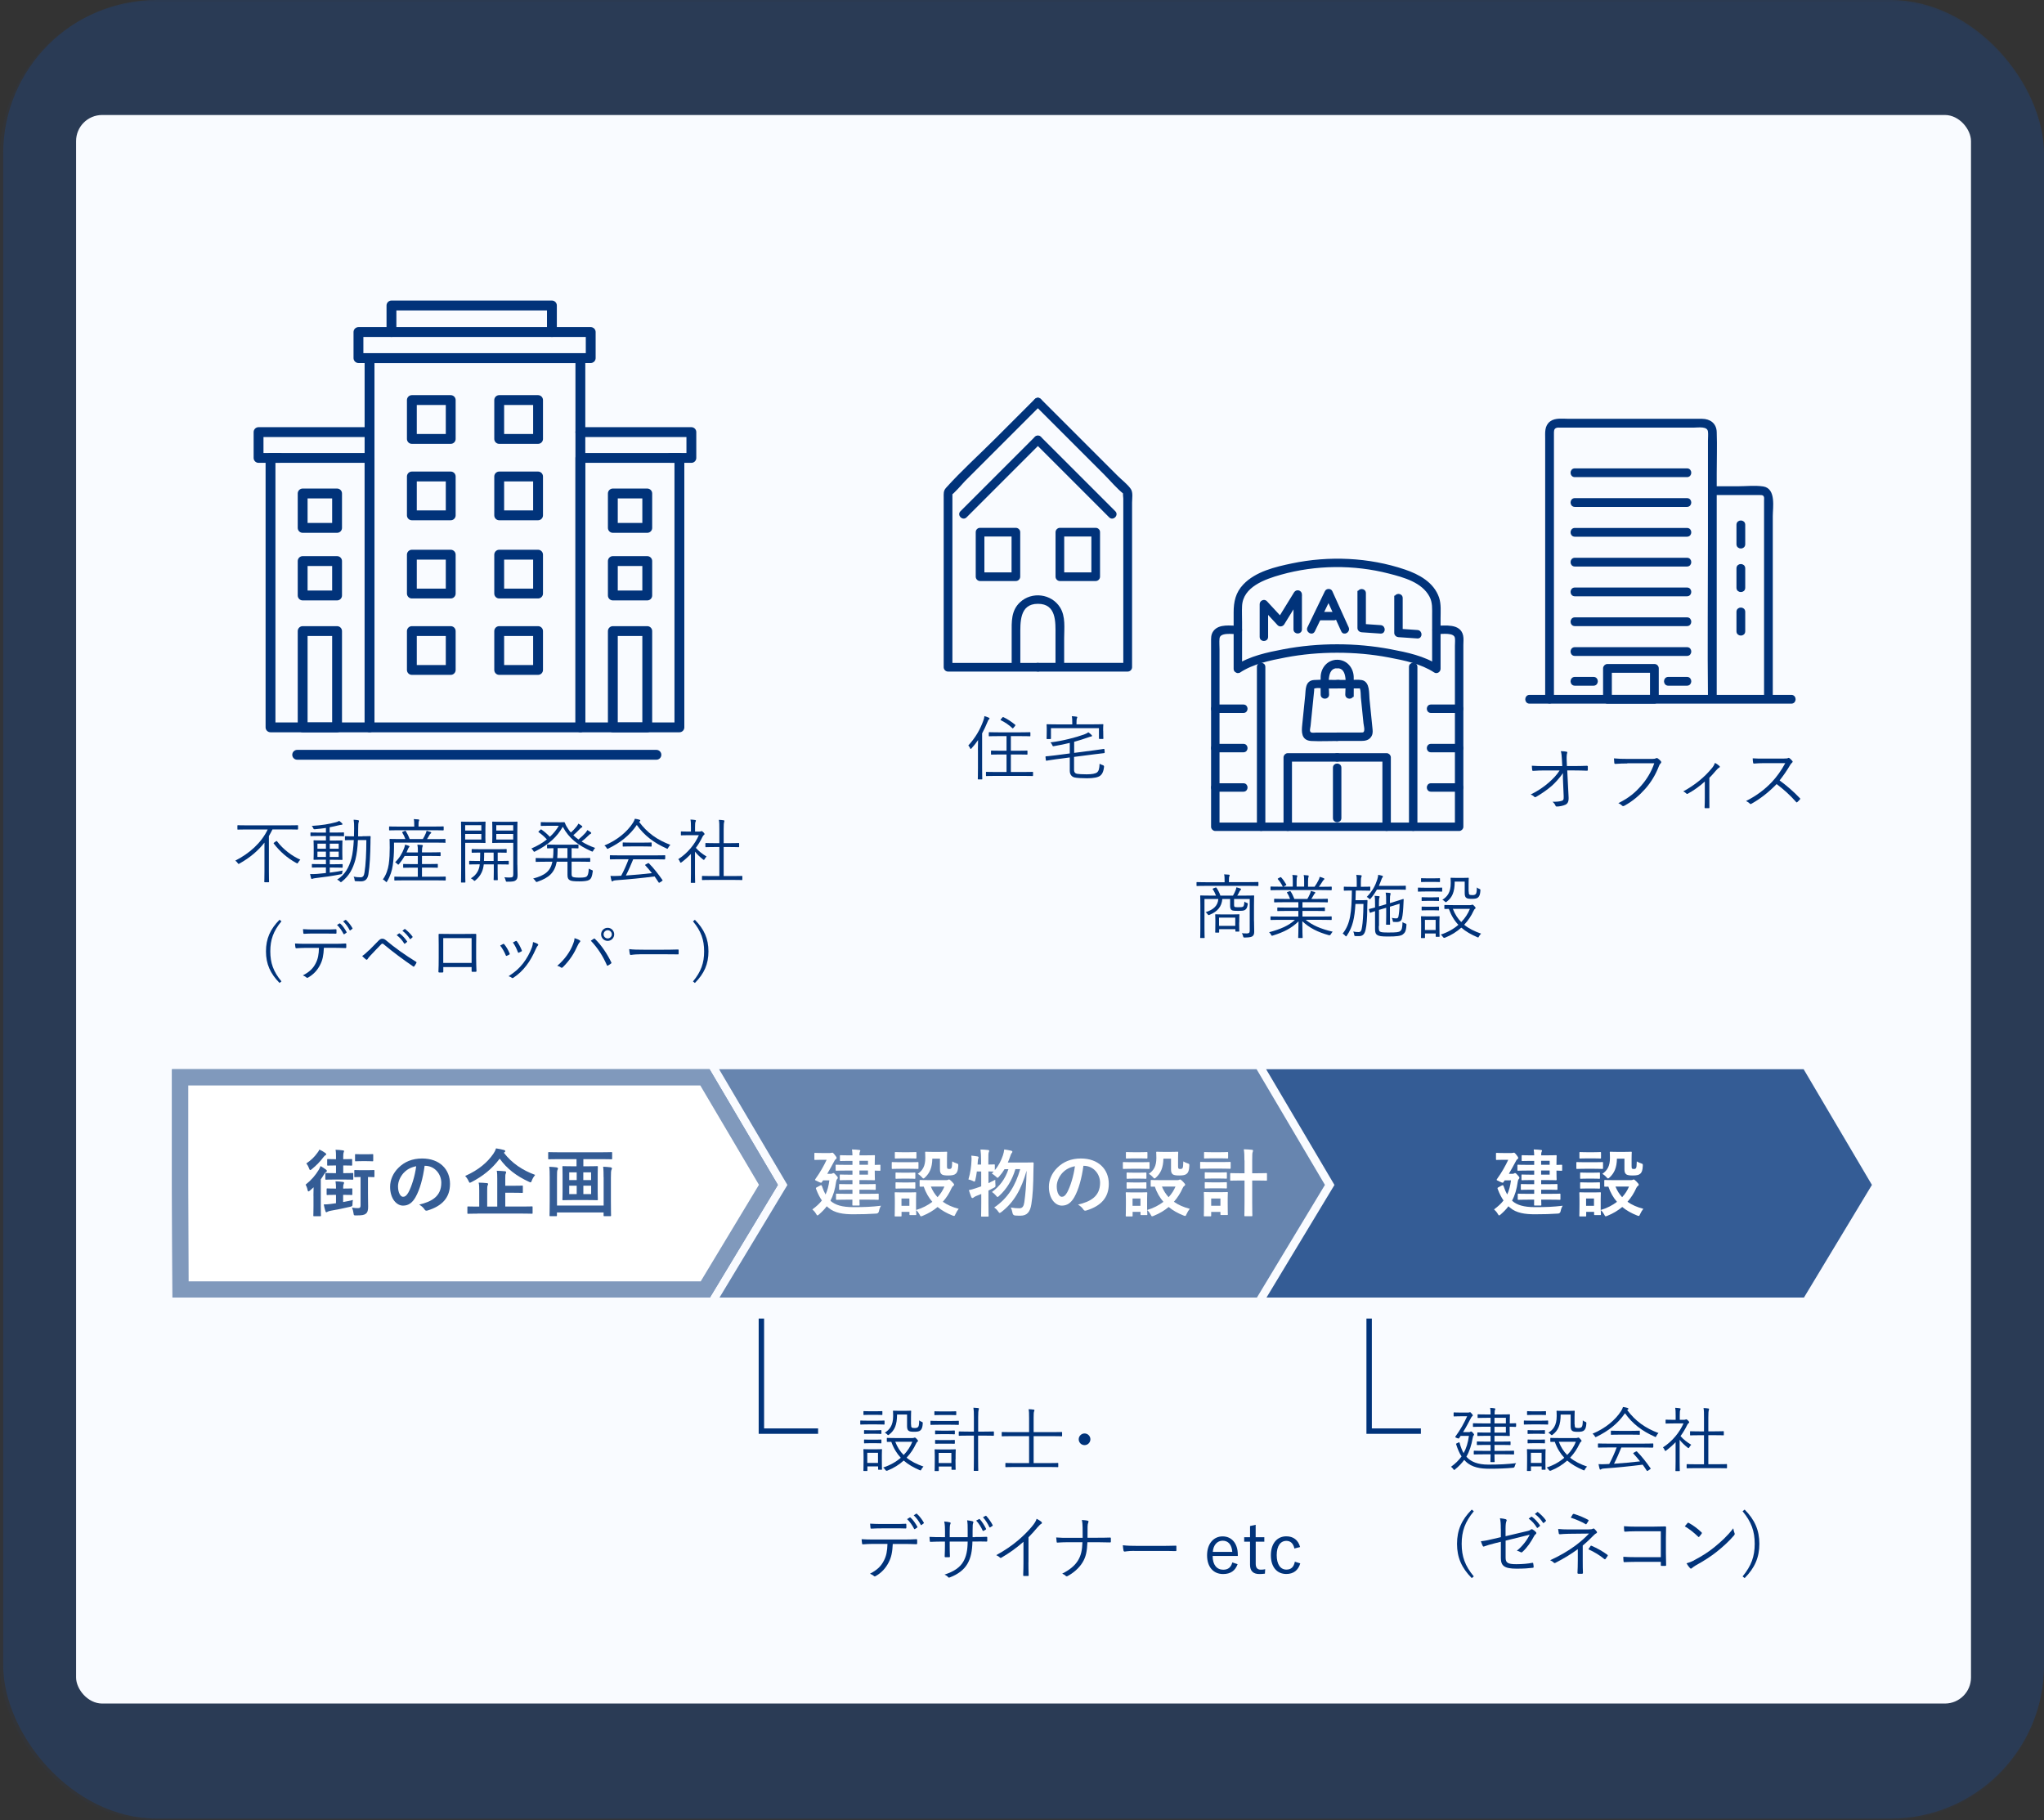 <?xml version="1.0" encoding="UTF-8"?>
<svg id="_レイヤー_2" data-name="レイヤー_2" xmlns="http://www.w3.org/2000/svg" viewBox="0 0 377.72 336.35">
  <rect x="0" y="0" width="377.72" height="336.35" fill="#333333" stroke="none"/>
  <defs>
    <style>
      .cls-1, .cls-2 {
        fill: #01337a;
      }

      .cls-3, .cls-4 {
        fill: #0064ff;
      }

      .cls-5 {
        fill: #6785af;
      }

      .cls-2 {
        stroke-width: .4px;
      }

      .cls-2, .cls-6 {
        stroke-miterlimit: 10;
      }

      .cls-2, .cls-6, .cls-7 {
        stroke: #01337a;
      }

      .cls-8 {
        fill: #345c95;
      }

      .cls-6, .cls-7 {
        fill: none;
      }

      .cls-9 {
        fill: #fff;
      }

      .cls-7 {
        stroke-linecap: round;
        stroke-linejoin: round;
        stroke-width: 1.82px;
      }

      .cls-10, .cls-4 {
        opacity: .15;
      }

      .cls-11 {
        fill: #8099bc;
      }
    </style>
  </defs>
  <g id="business_x5F_fudousan-section-02-card-image-01">
    <g class="cls-10">
      <rect class="cls-3" x=".59" width="377.13" height="336.06" rx="28.35" ry="28.35"/>
    </g>
    <rect class="cls-9" x="14.06" y="21.25" width="350.17" height="293.55" rx="4.82" ry="4.82"/>
    <g class="cls-10">
      <rect class="cls-4" y=".29" width="377.72" height="336.06" rx="28.35" ry="28.35"/>
    </g>
    <polygon class="cls-8" points="333.3 197.58 233.97 197.58 246.6 218.97 234.04 239.78 333.36 239.78 345.92 218.96 333.3 197.58"/>
    <polygon class="cls-5" points="232.21 197.58 132.88 197.58 145.51 218.97 132.96 239.78 232.27 239.78 244.84 218.96 232.21 197.58"/>
    <polygon class="cls-5" points="131.12 197.58 31.79 197.58 31.79 218.97 31.87 239.78 131.19 239.78 143.75 218.96 131.12 197.58"/>
    <polyline class="cls-6" points="140.7 243.66 140.7 264.46 151.18 264.46"/>
    <polyline class="cls-6" points="253.01 243.66 253.01 264.46 262.57 264.46"/>
    <g>
      <path class="cls-9" d="M153.51,221.94c.88.74,2.08,1.13,4.17,1.13s3.4-.05,5.13-.26c-.19.31-.32.63-.38.99q-.09.45-.51.46c-1.35.09-2.51.13-4.25.13s-3.43-.2-4.62-1.24c-.09-.08-.19-.15-.27-.24-.39.53-.86,1.01-1.42,1.5-.15.12-.23.19-.3.19-.08,0-.14-.09-.24-.27-.2-.35-.45-.62-.7-.84.72-.53,1.3-1.05,1.76-1.65-.39-.57-.74-1.24-1.05-2.07-.09-.22-.09-.26.08-.35l.66-.35c.23-.12.24-.07.34.16.19.59.41,1.08.65,1.5.34-.72.57-1.57.7-2.61h-1.16l-.22.32c-.05.08-.09.12-.16.12-.09,0-.24-.07-.57-.22-.41-.19-.54-.24-.54-.32,0-.04.03-.09.08-.16.89-1.24,1.54-2.42,2.07-3.54h-.89c-.88,0-1.15.03-1.23.03-.13,0-.15-.01-.15-.15v-1c0-.15.01-.16.15-.16.08,0,.35.03,1.23.03h1.47c.13,0,.24-.01.3-.03.05-.01.11-.04.16-.04.08,0,.18.05.45.39.23.3.35.46.35.58s-.05.16-.14.23c-.15.08-.26.31-.36.5-.31.57-.72,1.35-1.23,2.21h.65c.14,0,.23-.01.31-.07.08-.04.11-.07.18-.07.11,0,.22.08.49.39.27.28.32.38.32.49s-.04.16-.15.27c-.09.11-.12.26-.16.47-.19,1.36-.51,2.49-1.05,3.47l.07.05ZM156.45,221.69c-1.28,0-1.73.03-1.81.03-.13,0-.15-.01-.15-.16v-.82c0-.15.01-.16.15-.16.08,0,.53.03,1.81.03h1.08v-.76h-.59c-1.22,0-1.65.03-1.73.03-.14,0-.15-.01-.15-.15v-.78c0-.14.01-.15.15-.15.08,0,.51.03,1.73.03h.59v-.76h-.73c-1.05,0-1.39.03-1.47.03-.14,0-.15-.01-.15-.15v-.76c0-.13.01-.15.15-.15.08,0,.42.03,1.47.03h.73v-.76h-1.22c-1.24,0-1.66.03-1.74.03-.13,0-.15-.01-.15-.16v-.8c0-.13.01-.15.15-.15.08,0,.5.03,1.74.03h1.22v-.74h-.5c-1.2,0-1.59.03-1.67.03-.13,0-.15-.01-.15-.15v-.78c0-.13.01-.15.15-.15.08,0,.47.03,1.67.03h.5c-.01-.47-.04-.78-.09-1.09.51.01.88.04,1.32.09.13.01.22.05.22.13s-.04.14-.08.22c-.05.09-.08.23-.08.65h.78c1.24,0,1.84-.03,1.92-.03.15,0,.16.01.16.15,0,.08-.03.49-.03,1.34v.31c.42,0,.84-.03.9-.03.14,0,.15.01.15.15v.81c0,.13-.01.15-.15.15-.07,0-.49-.01-.9-.03v.32c0,.85.03,1.24.03,1.31,0,.13-.01.15-.16.15-.08,0-.68-.03-1.92-.03h-.78v.76h1.13c1.22,0,1.63-.03,1.72-.03.15,0,.16.01.16.15v.78c0,.13-.01.15-.16.15-.08,0-.5-.03-1.72-.03h-1.13v.76h1.59c1.3,0,1.74-.03,1.82-.03.14,0,.15.01.15.16v.82c0,.15-.01.16-.15.16-.08,0-.53-.03-1.82-.03h-1.59c.01.59.03.88.03.93,0,.15-.01.16-.15.16h-1.03c-.15,0-.16-.01-.16-.16,0-.03.01-.34.01-.93h-1.07ZM158.82,214.5v.74h1.58v-.74h-1.58ZM160.4,216.3h-1.58v.76h1.58v-.76Z"/>
      <path class="cls-9" d="M168.13,214.77c1.03,0,1.36-.03,1.45-.03.13,0,.15.01.15.15v.96c0,.15-.01.16-.15.16-.08,0-.42-.03-1.45-.03h-1.76c-1.03,0-1.36.03-1.43.03-.14,0-.15-.01-.15-.16v-.96c0-.13.01-.15.15-.15.07,0,.4.03,1.43.03h1.76ZM174.88,218.08c.15,0,.23-.03.3-.05.05-.03.12-.07.2-.07.09,0,.26.12.51.38.31.32.42.47.42.57,0,.12-.04.18-.15.24-.11.07-.22.19-.32.42-.39.89-.93,1.74-1.61,2.51.81.57,1.78,1,2.93,1.3-.22.27-.43.61-.58.95-.12.26-.16.37-.27.37-.07,0-.16-.04-.31-.09-1.03-.41-1.96-.92-2.74-1.57-.77.65-1.69,1.2-2.75,1.63-.15.07-.24.09-.31.09-.11,0-.16-.09-.28-.34-.16-.3-.36-.58-.63-.8.01.54.03.72.03.77,0,.14-.01.15-.15.15h-.96c-.13,0-.15-.01-.15-.15v-.45h-1.46v.7c0,.13-.01.15-.15.15h-.96c-.15,0-.16-.01-.16-.15,0-.09.03-.41.03-2.04v-.86c0-.85-.03-1.17-.03-1.27,0-.13.01-.15.16-.15.08,0,.36.03,1.23.03h1.2c.88,0,1.15-.03,1.24-.03.14,0,.15.01.15.15,0,.08-.03.41-.03,1.04v2.09c1.19-.35,2.2-.89,3.01-1.51-.67-.78-1.21-1.7-1.59-2.81-.39,0-.57.01-.61.01-.13,0-.15-.01-.15-.16v-.95c0-.12.01-.13.15-.13.08,0,.47.03,1.65.03h3.15ZM167.97,212.92c.88,0,1.13-.03,1.22-.03.15,0,.16.01.16.15v.9c0,.13-.01.15-.16.15-.08,0-.34-.03-1.22-.03h-1.23c-.88,0-1.15.03-1.23.03-.14,0-.15-.01-.15-.15v-.9c0-.14.01-.15.15-.15.08,0,.35.03,1.23.03h1.23ZM167.86,216.7c.82,0,1.07-.03,1.13-.03.15,0,.16.01.16.13v.88c0,.14-.01.15-.16.15-.07,0-.31-.03-1.13-.03h-1.07c-.82,0-1.07.03-1.15.03-.14,0-.15-.01-.15-.15v-.88c0-.12.01-.13.15-.13.08,0,.32.03,1.15.03h1.07ZM167.86,218.51c.82,0,1.07-.03,1.13-.03.15,0,.16.01.16.15v.87c0,.13-.01.15-.16.15-.07,0-.31-.03-1.13-.03h-1.07c-.82,0-1.07.03-1.15.03-.14,0-.15-.01-.15-.15v-.87c0-.13.01-.15.15-.15.08,0,.32.03,1.15.03h1.07ZM166.59,221.47v1.35h1.46v-1.35h-1.46ZM172.29,214.11c-.03,1.7-.51,2.67-1.32,3.44-.15.15-.24.22-.32.22s-.18-.08-.32-.26c-.2-.23-.5-.47-.74-.59.9-.62,1.4-1.42,1.4-2.94,0-.61-.03-.92-.03-1,0-.13.01-.15.16-.15.08,0,.32.03,1.19.03h1.35c.86,0,1.13-.03,1.22-.03.13,0,.15.01.15.15,0,.08-.03.41-.03,1.09v1.41c0,.22.01.38.09.46.07.07.16.08.38.08.19,0,.28-.07.36-.19.08-.13.11-.46.14-1.21.22.13.54.28.8.36.34.11.32.13.31.49-.04.81-.18,1.19-.49,1.44-.23.22-.66.31-1.38.31-.55,0-.93-.05-1.15-.19-.27-.18-.36-.47-.36-.93v-1.99h-1.4ZM172.02,219.27c.31.76.72,1.4,1.23,1.96.57-.61.99-1.28,1.27-1.96h-2.5Z"/>
      <path class="cls-9" d="M180.52,216.45c-.07.55-.16,1.11-.28,1.58-.07.23-.09.32-.18.32-.05,0-.15-.05-.3-.13-.22-.11-.57-.22-.8-.27.38-1.26.53-2.48.57-3.54.01-.26.01-.53-.03-.86.36.04.81.09,1.13.15.15.03.2.08.2.16s-.01.12-.05.22c-.05.11-.07.24-.08.46-.01.22-.03.43-.05.66h.65v-.74c0-.96-.03-1.36-.11-2.04.5.01.93.04,1.39.09.14.01.22.07.22.14,0,.11-.04.17-.08.28-.07.16-.08.5-.08,1.5v.77c.72,0,.99-.03,1.05-.03.14,0,.15.01.15.14v.92c.72-.85,1.16-1.74,1.5-2.74.11-.35.19-.67.24-1.08.36.05.88.13,1.27.23.15.04.23.09.23.19s-.04.16-.14.27c-.09.11-.16.28-.27.62-.12.36-.27.73-.43,1.11h3.15c1.03,0,1.35-.03,1.43-.03.15,0,.19.04.19.17-.01.36-.03.73-.03,1.05-.03,3.23-.14,4.94-.39,6.5-.22,1.45-.81,2.13-2.01,2.13-.24,0-.62,0-.97-.03q-.42-.03-.5-.47c-.08-.43-.19-.76-.32-1.01.62.11,1.09.14,1.58.14.61,0,.81-.41.92-1.12.2-1.46.36-2.96.42-5.83-.96,3.4-2.3,5.81-4.63,7.62-.16.12-.26.19-.34.19-.09,0-.16-.08-.28-.26-.23-.34-.5-.58-.74-.74,2.55-1.73,3.93-4.04,4.81-7.09h-.89c-.63,2.09-1.62,3.67-2.98,4.92-.15.15-.24.22-.32.22s-.15-.07-.27-.23c-.23-.28-.51-.53-.76-.69,1.42-1.04,2.44-2.4,3.04-4.21h-.72c-.28.47-.62.93-1,1.36-.15.16-.22.23-.28.23-.08,0-.15-.07-.3-.22-.26-.24-.54-.43-.77-.57l.35-.36c-.14,0-.43-.01-.97-.03v2.17c.39-.19.81-.39,1.26-.63,0,.24,0,.61.03.9.03.41.03.42-.34.61-.32.17-.63.34-.95.49v2.28c0,1.54.03,2.31.03,2.38,0,.13-.01.15-.15.15h-1.09c-.14,0-.15-.01-.15-.15,0-.08.03-.84.03-2.36v-1.67c-.31.14-.63.26-.95.38-.2.09-.36.18-.43.24-.08.08-.15.13-.23.13-.09,0-.16-.04-.22-.15-.16-.39-.32-.89-.46-1.31.45-.09.82-.2,1.27-.35.34-.11.67-.23,1.01-.35v-2.75h-.78Z"/>
      <path class="cls-9" d="M200.21,215.42c-.31,2.3-.88,4.4-1.69,5.82-.58,1.01-1.28,1.55-2.3,1.55-1.19,0-2.39-1.27-2.39-3.47,0-1.3.55-2.54,1.53-3.51,1.13-1.13,2.57-1.73,4.39-1.73,3.24,0,5.15,2,5.15,4.69,0,2.51-1.42,4.09-4.16,4.92-.28.08-.4.03-.58-.24-.15-.23-.43-.54-.95-.85,2.28-.54,4.08-1.49,4.08-4.04,0-1.61-1.21-3.13-3.03-3.13h-.05ZM196.33,216.73c-.65.73-1.05,1.63-1.05,2.5,0,1.24.5,1.93.92,1.93.35,0,.65-.18,1.01-.82.59-1.09,1.2-3.04,1.43-4.83-.95.19-1.7.57-2.31,1.23Z"/>
      <path class="cls-9" d="M210.83,214.77c1.03,0,1.36-.03,1.45-.03.13,0,.15.01.15.15v.96c0,.15-.01.16-.15.16-.08,0-.42-.03-1.45-.03h-1.75c-1.03,0-1.36.03-1.43.03-.13,0-.15-.01-.15-.16v-.96c0-.13.01-.15.15-.15.07,0,.41.03,1.43.03h1.75ZM217.58,218.08c.15,0,.23-.03.3-.05.05-.03.12-.07.2-.07.09,0,.26.12.51.38.31.32.42.47.42.57,0,.12-.04.18-.15.24s-.22.19-.32.42c-.39.89-.93,1.74-1.61,2.51.81.57,1.78,1,2.93,1.3-.22.27-.43.61-.58.95-.12.26-.16.37-.27.37-.07,0-.16-.04-.31-.09-1.03-.41-1.96-.92-2.74-1.57-.77.65-1.69,1.2-2.75,1.63-.15.07-.24.09-.31.09-.11,0-.16-.09-.28-.34-.16-.3-.37-.58-.63-.8.01.54.03.72.03.77,0,.14-.01.15-.15.15h-.96c-.13,0-.15-.01-.15-.15v-.45h-1.46v.7c0,.13-.01.15-.15.15h-.96c-.15,0-.16-.01-.16-.15,0-.09.03-.41.03-2.04v-.86c0-.85-.03-1.17-.03-1.27,0-.13.01-.15.16-.15.08,0,.36.03,1.23.03h1.2c.88,0,1.15-.03,1.24-.03.14,0,.15.01.15.15,0,.08-.03.41-.03,1.04v2.09c1.19-.35,2.2-.89,3.01-1.51-.67-.78-1.21-1.7-1.59-2.81-.39,0-.57.01-.61.01-.13,0-.15-.01-.15-.16v-.95c0-.12.01-.13.15-.13.08,0,.47.03,1.65.03h3.15ZM210.67,212.92c.88,0,1.13-.03,1.21-.03.15,0,.16.01.16.15v.9c0,.13-.01.15-.16.15-.08,0-.34-.03-1.21-.03h-1.23c-.88,0-1.15.03-1.23.03-.14,0-.15-.01-.15-.15v-.9c0-.14.01-.15.15-.15.08,0,.35.03,1.23.03h1.23ZM210.56,216.7c.82,0,1.07-.03,1.13-.03.15,0,.16.01.16.13v.88c0,.14-.01.15-.16.15-.07,0-.31-.03-1.13-.03h-1.07c-.82,0-1.07.03-1.15.03-.13,0-.15-.01-.15-.15v-.88c0-.12.01-.13.15-.13.08,0,.32.03,1.15.03h1.07ZM210.56,218.51c.82,0,1.07-.03,1.13-.03.15,0,.16.01.16.15v.87c0,.13-.01.15-.16.15-.07,0-.31-.03-1.13-.03h-1.07c-.82,0-1.07.03-1.15.03-.13,0-.15-.01-.15-.15v-.87c0-.13.01-.15.15-.15.08,0,.32.03,1.15.03h1.07ZM209.29,221.47v1.35h1.46v-1.35h-1.46ZM214.99,214.11c-.03,1.7-.51,2.67-1.32,3.44-.15.15-.24.22-.32.22s-.18-.08-.32-.26c-.2-.23-.5-.47-.74-.59.91-.62,1.4-1.42,1.4-2.94,0-.61-.03-.92-.03-1,0-.13.01-.15.16-.15.08,0,.32.03,1.19.03h1.35c.86,0,1.13-.03,1.22-.03.13,0,.15.01.15.15,0,.08-.03.41-.03,1.09v1.41c0,.22.01.38.09.46.07.07.16.08.38.08.19,0,.28-.07.37-.19.08-.13.11-.46.13-1.21.22.13.54.28.8.36.34.11.32.13.31.49-.04.81-.18,1.19-.49,1.44-.23.22-.66.31-1.38.31-.55,0-.93-.05-1.15-.19-.27-.18-.36-.47-.36-.93v-1.99h-1.41ZM214.72,219.27c.31.76.72,1.4,1.23,1.96.57-.61.99-1.28,1.27-1.96h-2.5Z"/>
      <path class="cls-9" d="M225.84,214.74c1.03,0,1.36-.03,1.45-.03.12,0,.13.01.13.15v.96c0,.15-.01.16-.13.16-.08,0-.42-.03-1.45-.03h-2.48c-1.03,0-1.36.03-1.43.03-.14,0-.15-.01-.15-.16v-.96c0-.13.01-.15.15-.15.07,0,.4.03,1.43.03h2.48ZM226.87,222.44c0,1.57.03,1.86.03,1.94,0,.14-.01.15-.15.15h-1.07c-.13,0-.15-.01-.15-.15v-.43h-1.71v.67c0,.13-.01.15-.15.15h-1.05c-.15,0-.16-.01-.16-.15,0-.08.03-.39.03-2.03v-.89c0-.85-.03-1.17-.03-1.27,0-.14.01-.15.16-.15.08,0,.36.03,1.23.03h1.66c.86,0,1.15-.03,1.24-.03.14,0,.15.01.15.15,0,.08-.03.4-.03,1.04v.96ZM225.57,212.92c.86,0,1.13-.03,1.22-.03.15,0,.16.01.16.15v.89c0,.13-.01.15-.16.15-.08,0-.35-.03-1.22-.03h-1.69c-.88,0-1.15.03-1.23.03-.13,0-.15-.01-.15-.15v-.89c0-.14.01-.15.15-.15.08,0,.35.03,1.23.03h1.69ZM225.43,216.66c.81,0,1.05-.03,1.13-.03.15,0,.16.01.16.15v.88c0,.13-.01.15-.16.15-.08,0-.32-.03-1.13-.03h-1.5c-.82,0-1.07.03-1.15.03-.13,0-.15-.01-.15-.15v-.88c0-.13.01-.15.15-.15.08,0,.32.03,1.15.03h1.5ZM225.43,218.49c.81,0,1.05-.03,1.13-.03.15,0,.16.01.16.15v.86c0,.13-.01.15-.16.15-.08,0-.32-.03-1.13-.03h-1.5c-.82,0-1.07.03-1.15.03-.13,0-.15-.01-.15-.15v-.86c0-.14.01-.15.15-.15.08,0,.32.03,1.15.03h1.5ZM223.82,221.47v1.34h1.71v-1.34h-1.71ZM229.96,214.42c0-.96-.01-1.36-.11-2.04.51.01,1.04.04,1.49.09.13.01.22.08.22.15,0,.09-.04.16-.07.27-.07.16-.09.5-.09,1.5v2.42h.86c1.23,0,1.65-.03,1.71-.03.15,0,.16.01.16.16v1.09c0,.13-.01.15-.16.15-.07,0-.49-.03-1.71-.03h-.86v4.08c0,1.53.03,2.3.03,2.36,0,.15-.01.16-.13.16h-1.22c-.12,0-.13-.01-.13-.16,0-.07.03-.84.03-2.35v-4.09h-.76c-1.23,0-1.65.03-1.73.03-.15,0-.16-.01-.16-.15v-1.09c0-.15.01-.16.16-.16.08,0,.5.03,1.73.03h.76v-2.39Z"/>
    </g>
    <g>
      <path class="cls-9" d="M279.48,221.94c.88.74,2.08,1.13,4.17,1.13s3.4-.05,5.13-.26c-.19.31-.32.63-.38.99q-.09.45-.51.46c-1.35.09-2.51.13-4.25.13s-3.43-.2-4.62-1.24c-.09-.08-.19-.15-.27-.24-.39.53-.86,1.01-1.42,1.5-.15.12-.23.19-.3.19-.08,0-.14-.09-.24-.27-.2-.35-.45-.62-.7-.84.71-.53,1.3-1.05,1.75-1.65-.39-.57-.74-1.24-1.05-2.07-.09-.22-.09-.26.08-.35l.66-.35c.23-.12.24-.07.34.16.19.59.41,1.08.65,1.5.34-.72.57-1.57.7-2.61h-1.16l-.22.32c-.05.08-.09.12-.16.12-.09,0-.24-.07-.57-.22-.4-.19-.54-.24-.54-.32,0-.04.03-.09.08-.16.89-1.24,1.54-2.42,2.07-3.54h-.89c-.88,0-1.15.03-1.23.03-.13,0-.15-.01-.15-.15v-1c0-.15.01-.16.15-.16.08,0,.35.03,1.23.03h1.47c.13,0,.24-.01.3-.03.05-.01.11-.04.16-.04.08,0,.18.05.45.39.23.3.35.46.35.58s-.05.16-.14.23c-.15.08-.26.31-.36.5-.31.57-.72,1.35-1.23,2.21h.65c.14,0,.23-.01.31-.07.08-.04.11-.07.18-.07.11,0,.22.08.49.39.27.28.32.38.32.49s-.04.16-.15.27c-.09.11-.12.26-.16.47-.19,1.36-.51,2.49-1.05,3.47l.07.05ZM282.43,221.69c-1.28,0-1.73.03-1.81.03-.13,0-.15-.01-.15-.16v-.82c0-.15.01-.16.15-.16.08,0,.53.03,1.81.03h1.08v-.76h-.59c-1.22,0-1.65.03-1.73.03-.14,0-.15-.01-.15-.15v-.78c0-.14.01-.15.15-.15.08,0,.51.03,1.73.03h.59v-.76h-.73c-1.05,0-1.39.03-1.47.03-.13,0-.15-.01-.15-.15v-.76c0-.13.01-.15.15-.15.08,0,.42.03,1.47.03h.73v-.76h-1.21c-1.24,0-1.66.03-1.74.03-.13,0-.15-.01-.15-.16v-.8c0-.13.01-.15.15-.15.08,0,.5.03,1.74.03h1.21v-.74h-.5c-1.2,0-1.59.03-1.67.03-.13,0-.15-.01-.15-.15v-.78c0-.13.01-.15.15-.15.08,0,.47.03,1.67.03h.5c-.01-.47-.04-.78-.09-1.09.51.01.88.04,1.32.09.13.01.22.05.22.13s-.04.14-.08.22c-.05.09-.08.23-.08.65h.78c1.24,0,1.84-.03,1.92-.03.15,0,.16.01.16.15,0,.08-.03.49-.03,1.34v.31c.42,0,.84-.03.9-.03.14,0,.15.01.15.15v.81c0,.13-.01.15-.15.15-.07,0-.49-.01-.9-.03v.32c0,.85.03,1.24.03,1.31,0,.13-.01.15-.16.15-.08,0-.67-.03-1.92-.03h-.78v.76h1.13c1.22,0,1.63-.03,1.72-.03.15,0,.16.01.16.15v.78c0,.13-.01.15-.16.15-.08,0-.5-.03-1.72-.03h-1.13v.76h1.59c1.3,0,1.74-.03,1.82-.03.13,0,.15.01.15.16v.82c0,.15-.01.16-.15.16-.08,0-.53-.03-1.82-.03h-1.59c.01.59.03.88.03.93,0,.15-.01.16-.15.16h-1.03c-.15,0-.16-.01-.16-.16,0-.03.01-.34.01-.93h-1.07ZM284.79,214.5v.74h1.58v-.74h-1.58ZM286.37,216.3h-1.58v.76h1.58v-.76Z"/>
      <path class="cls-9" d="M294.64,214.77c1.03,0,1.36-.03,1.44-.03.14,0,.15.01.15.15v.96c0,.15-.01.16-.15.16-.08,0-.42-.03-1.44-.03h-1.76c-1.03,0-1.36.03-1.43.03-.14,0-.15-.01-.15-.16v-.96c0-.13.01-.15.15-.15.07,0,.4.03,1.43.03h1.76ZM301.4,218.08c.15,0,.23-.03.3-.05.05-.03.12-.07.2-.07.09,0,.26.12.51.38.31.32.42.47.42.57,0,.12-.04.18-.15.24-.11.07-.22.19-.32.42-.39.89-.93,1.74-1.61,2.51.81.57,1.78,1,2.93,1.3-.22.27-.43.61-.58.95-.12.26-.16.37-.27.37-.07,0-.16-.04-.31-.09-1.03-.41-1.96-.92-2.74-1.57-.77.65-1.69,1.2-2.75,1.63-.15.07-.24.09-.31.09-.11,0-.16-.09-.28-.34-.16-.3-.36-.58-.63-.8.01.54.03.72.03.77,0,.14-.01.15-.15.15h-.96c-.13,0-.15-.01-.15-.15v-.45h-1.46v.7c0,.13-.01.15-.15.15h-.96c-.15,0-.16-.01-.16-.15,0-.09.03-.41.03-2.04v-.86c0-.85-.03-1.17-.03-1.27,0-.13.01-.15.16-.15.08,0,.36.03,1.23.03h1.2c.88,0,1.15-.03,1.24-.03.13,0,.15.01.15.15,0,.08-.03.41-.03,1.04v2.09c1.19-.35,2.2-.89,3.01-1.51-.68-.78-1.21-1.7-1.59-2.81-.39,0-.57.01-.61.01-.13,0-.15-.01-.15-.16v-.95c0-.12.01-.13.15-.13.08,0,.47.03,1.65.03h3.15ZM294.48,212.92c.88,0,1.13-.03,1.22-.03.15,0,.16.01.16.15v.9c0,.13-.01.15-.16.15-.08,0-.34-.03-1.22-.03h-1.23c-.88,0-1.15.03-1.23.03-.13,0-.15-.01-.15-.15v-.9c0-.14.01-.15.15-.15.08,0,.35.03,1.23.03h1.23ZM294.37,216.7c.82,0,1.07-.03,1.13-.03.15,0,.16.01.16.13v.88c0,.14-.01.15-.16.15-.07,0-.31-.03-1.13-.03h-1.07c-.82,0-1.07.03-1.15.03-.13,0-.15-.01-.15-.15v-.88c0-.12.01-.13.15-.13.08,0,.32.03,1.15.03h1.07ZM294.37,218.51c.82,0,1.07-.03,1.13-.03.15,0,.16.01.16.15v.87c0,.13-.01.15-.16.15-.07,0-.31-.03-1.13-.03h-1.07c-.82,0-1.07.03-1.15.03-.13,0-.15-.01-.15-.15v-.87c0-.13.01-.15.15-.15.08,0,.32.03,1.15.03h1.07ZM293.1,221.47v1.35h1.46v-1.35h-1.46ZM298.8,214.11c-.03,1.7-.51,2.67-1.32,3.44-.15.15-.24.22-.32.22s-.18-.08-.32-.26c-.2-.23-.5-.47-.74-.59.91-.62,1.41-1.42,1.41-2.94,0-.61-.03-.92-.03-1,0-.13.01-.15.16-.15.08,0,.32.03,1.19.03h1.35c.86,0,1.13-.03,1.21-.03.13,0,.15.01.15.15,0,.08-.03.41-.03,1.09v1.41c0,.22.01.38.09.46.07.07.16.08.38.08.19,0,.28-.07.36-.19.08-.13.11-.46.13-1.21.22.13.54.28.8.36.34.11.32.13.31.49-.04.81-.18,1.19-.49,1.44-.23.22-.66.31-1.38.31-.55,0-.93-.05-1.15-.19-.27-.18-.37-.47-.37-.93v-1.99h-1.4ZM298.53,219.27c.31.76.72,1.4,1.23,1.96.57-.61.99-1.28,1.27-1.96h-2.5Z"/>
    </g>
    <g>
      <path class="cls-1" d="M163.46,263.15c0,.09-.01.1-.1.1-.08,0-.36-.03-1.35-.03h-1.6c-.98,0-1.29.03-1.35.03-.08,0-.09-.01-.09-.1v-.55c0-.09.01-.1.09-.1.07,0,.38.03,1.35.03h1.6c.99,0,1.27-.03,1.35-.03.09,0,.1.01.1.1v.55ZM162.96,269.69c0,1.49.03,1.74.03,1.81,0,.09-.01.1-.1.1h-.52c-.09,0-.1-.01-.1-.1v-.52h-1.98v.75c0,.09-.01.1-.1.1h-.52c-.1,0-.12-.01-.12-.1,0-.07.03-.33.03-1.91v-.78c0-.78-.03-1.08-.03-1.16,0-.09.01-.09.12-.09.06,0,.31.03,1.1.03h1c.81,0,1.05-.03,1.12-.03.09,0,.1,0,.1.09,0,.08-.03.35-.03.94v.87ZM163.06,261.38c0,.09-.01.1-.1.1-.06,0-.3-.03-1.13-.03h-1.04c-.82,0-1.05.03-1.13.03-.09,0-.1-.01-.1-.1v-.52c0-.09.01-.1.1-.1.08,0,.31.03,1.13.03h1.04c.83,0,1.07-.03,1.13-.03.09,0,.1.01.1.1v.52ZM162.88,264.88c0,.09-.01.1-.1.1-.06,0-.29-.03-1.05-.03h-.91c-.77,0-.99.03-1.05.03-.09,0-.1-.01-.1-.1v-.51c0-.09.01-.1.1-.1.07,0,.29.03,1.05.03h.91c.77,0,.99-.03,1.05-.03.09,0,.1.01.1.1v.51ZM162.88,266.62c0,.09-.01.1-.1.1-.06,0-.29-.03-1.05-.03h-.91c-.77,0-.99.03-1.05.03-.09,0-.1-.01-.1-.1v-.51c0-.09.01-.1.1-.1.07,0,.29.03,1.05.03h.91c.77,0,.99-.03,1.05-.03.09,0,.1.01.1.1v.51ZM162.25,268.46h-1.98v1.88h1.98v-1.88ZM168.64,265.74c.16,0,.21-.03.27-.05.04-.01.09-.04.16-.04s.17.08.33.25c.16.18.25.3.25.36,0,.08-.05.12-.13.17-.08.05-.14.13-.27.4-.4.87-.96,1.74-1.72,2.54.87.71,1.92,1.22,3.13,1.64-.16.16-.29.31-.38.49-.08.16-.1.22-.18.22-.04,0-.09-.03-.18-.06-1.08-.47-2.07-1.01-2.92-1.76-.82.74-1.82,1.39-3.02,1.86q-.23.09-.38-.14c-.1-.17-.22-.31-.4-.43,1.3-.43,2.39-1.05,3.26-1.81-.71-.75-1.31-1.7-1.75-2.94-.48,0-.69.01-.73.01-.09,0-.1-.01-.1-.12v-.53c0-.08.01-.09.1-.09.06,0,.43.03,1.57.03h3.09ZM168.36,263.22c0,.31.03.49.13.57.08.06.21.1.57.1.34,0,.53-.09.64-.25.1-.17.16-.51.16-1.17.12.1.26.2.44.26.22.08.22.1.22.32-.04.66-.16,1.03-.42,1.26-.22.21-.57.27-1.17.27-.52,0-.81-.05-.95-.14-.27-.14-.36-.43-.36-.92v-2.13h-1.85c0,1.92-.46,2.93-1.43,3.68-.1.09-.16.13-.21.13s-.1-.04-.19-.14c-.12-.13-.29-.25-.44-.3.86-.56,1.55-1.29,1.55-3.11,0-.57-.03-.81-.03-.87,0-.09.01-.1.1-.1.07,0,.27.03,1.05.03h1.03c.78,0,1.01-.03,1.08-.03.09,0,.1.01.1.1,0,.07-.03.38-.03,1.09v1.34ZM165.44,266.43c.39,1,.91,1.81,1.55,2.44.73-.74,1.26-1.59,1.6-2.44h-3.15Z"/>
      <path class="cls-1" d="M177.19,263.19c0,.1-.01.12-.09.12s-.42-.03-1.47-.03h-2.13c-1.05,0-1.4.03-1.47.03-.08,0-.09-.01-.09-.12v-.55c0-.08.01-.09.09-.09.06,0,.42.03,1.47.03h2.13c1.05,0,1.39-.03,1.47-.03s.09.01.09.09v.55ZM176.71,261.41c0,.09-.01.1-.12.1-.06,0-.32-.03-1.21-.03h-1.39c-.9,0-1.16.03-1.22.03-.09,0-.1-.01-.1-.1v-.52c0-.09.01-.1.1-.1.06,0,.32.03,1.22.03h1.39c.88,0,1.14-.03,1.21-.03.1,0,.12.01.12.1v.52ZM176.57,269.69c0,1.51.03,1.75.03,1.82,0,.09-.01.1-.1.1h-.57c-.09,0-.1-.01-.1-.1v-.51h-2.35v.75c0,.09-.01.09-.1.09h-.57c-.09,0-.1,0-.1-.09,0-.08.03-.34.03-1.91v-.79c0-.78-.03-1.07-.03-1.13,0-.09.01-.1.1-.1.06,0,.34.03,1.2.03h1.3c.86,0,1.13-.03,1.21-.03.09,0,.1.01.1.1,0,.07-.03.34-.03.94v.83ZM176.45,264.95c0,.09-.01.1-.12.1-.06,0-.3-.03-1.1-.03h-1.21c-.82,0-1.05.03-1.12.03-.09,0-.1-.01-.1-.1v-.51c0-.09.01-.1.1-.1.06,0,.3.03,1.12.03h1.21c.81,0,1.04-.03,1.1-.03.1,0,.12.01.12.1v.51ZM176.45,266.7c0,.08-.01.09-.12.09-.06,0-.3-.01-1.1-.01h-1.21c-.82,0-1.05.01-1.12.01-.09,0-.1-.01-.1-.09v-.51c0-.09.01-.1.1-.1.06,0,.3.03,1.12.03h1.21c.81,0,1.04-.03,1.1-.03.1,0,.12.01.12.1v.51ZM175.81,268.48h-2.35v1.88h2.35v-1.88ZM183.66,265.22c0,.09-.01.1-.1.1-.07,0-.47-.03-1.7-.03h-1.11v4.13c0,1.55.03,2.22.03,2.29,0,.09-.01.1-.1.1h-.64c-.09,0-.1-.01-.1-.1,0-.06.03-.74.03-2.27v-4.15h-1c-1.23,0-1.64.03-1.7.03-.09,0-.1-.01-.1-.1v-.58c0-.1.01-.12.1-.12.07,0,.47.03,1.7.03h1v-2.64c0-.92-.01-1.27-.09-1.78.34.01.62.04.87.06.09.01.16.07.16.12,0,.06-.04.13-.07.23-.04.14-.08.47-.08,1.34v2.67h1.11c1.23,0,1.64-.03,1.7-.03.09,0,.1.01.1.12v.58Z"/>
      <path class="cls-1" d="M196.27,265.32c0,.09-.01.1-.1.1-.08,0-.48-.03-1.73-.03h-3.43v4.98h2.64c1.3,0,1.73-.03,1.81-.03.09,0,.1.01.1.1v.58c0,.09-.01.1-.1.1-.08,0-.51-.03-1.81-.03h-5.95c-1.31,0-1.74.03-1.81.03-.09,0-.1-.01-.1-.1v-.58c0-.09.01-.1.1-.1.07,0,.49.03,1.81.03h2.47v-4.98h-3.24c-1.23,0-1.65.03-1.72.03-.09,0-.1-.01-.1-.1v-.6c0-.09.01-.1.1-.1.06,0,.48.03,1.72.03h3.24v-2.6c0-.88-.01-1.21-.09-1.64.34.01.69.04.94.08.08.01.14.05.14.12s-.03.13-.07.22c-.06.16-.08.44-.08,1.17v2.65h3.43c1.25,0,1.65-.03,1.73-.03.09,0,.1.01.1.1v.6Z"/>
      <path class="cls-1" d="M201.5,265.97c0,.58-.48,1.08-1.08,1.08s-1.08-.49-1.08-1.08.49-1.08,1.08-1.08,1.08.48,1.08,1.08Z"/>
      <path class="cls-1" d="M164.98,285.3c-.07,1.48-.25,2.47-.78,3.46-.55,1.05-1.3,1.86-2.3,2.44-.17.1-.29.16-.4.04-.19-.18-.46-.31-.73-.43,1.3-.68,2.02-1.35,2.55-2.38.48-.9.65-1.86.68-3.13h-2.65c-.65,0-1.33.04-1.87.08-.14.01-.16-.04-.18-.2-.04-.21-.06-.53-.08-.75.75.05,1.4.06,2.13.06h5.63c.9,0,1.56-.01,2.37-.06.12,0,.14.05.14.21v.55c0,.13-.05.17-.17.17-.75-.03-1.5-.05-2.33-.05h-2ZM162.89,282.43c-.57,0-1.22.01-1.86.05-.13.01-.16-.04-.17-.17-.03-.21-.05-.51-.07-.75.77.05,1.51.06,2.09.06h2.27c.69,0,1.51,0,2.2-.04.12-.01.14.04.14.17.01.17.01.36,0,.52,0,.16-.03.18-.16.18-.7-.03-1.51-.03-2.18-.03h-2.27ZM168.13,280.41s.08-.01.13.03c.44.36.96,1.13,1.27,1.7.03.05.01.1-.04.14l-.4.27c-.06.05-.13.03-.17-.04-.3-.6-.81-1.35-1.3-1.79l.51-.31ZM169.29,279.73c.05-.04.09-.04.14,0,.47.4,1,1.11,1.29,1.65.04.07.01.09-.05.14l-.38.29c-.06.05-.1.04-.14-.04-.31-.61-.77-1.26-1.3-1.75l.44-.29Z"/>
      <path class="cls-1" d="M180.17,284.03c.73,0,1.39,0,2.11-.04.14,0,.16.04.16.16.01.17.01.38,0,.56,0,.13-.03.17-.17.16-.66-.03-1.35-.01-2.08-.01h-.49c-.04,1.77-.29,3.03-.92,4.11-.64,1.12-1.78,1.96-3.2,2.5-.19.08-.23.1-.35-.01-.21-.23-.39-.36-.68-.49,1.73-.55,2.86-1.33,3.48-2.42.53-.95.77-2,.79-3.68h-3.32v.64c0,.73.01,1.42.04,2.11,0,.12-.04.14-.16.14-.18.01-.46.01-.65,0-.12,0-.16-.03-.16-.16.03-.66.05-1.33.05-2.07v-.66h-.66c-.69,0-1.44.03-2,.05-.12.01-.12-.04-.14-.18-.03-.18-.04-.46-.05-.74.68.04,1.36.05,2.2.05h.66v-1.07c0-.59-.01-1.22-.14-1.82.43.03.82.09,1.05.16.2.05.14.19.06.36-.08.16-.1.7-.1,1.3v1.07h3.32v-1.16c.01-.87-.01-1.46-.1-1.95.33.04.75.1.98.17.19.05.21.17.13.35-.07.17-.1.39-.1,1.39v1.2s.46,0,.46,0ZM180.93,280.71c.05-.03.08-.03.13.03.39.39.88,1.18,1.16,1.77.03.05.01.1-.04.13l-.43.25c-.08.04-.13.03-.16-.05-.26-.61-.74-1.37-1.2-1.85l.53-.27ZM182.12,280.12c.05-.03.09-.04.14.01.42.46.91,1.16,1.18,1.7.04.08.01.1-.06.16l-.39.25c-.06.04-.12.04-.16-.05-.26-.57-.7-1.27-1.18-1.81l.47-.26Z"/>
      <path class="cls-1" d="M190.05,288.72c0,.78.01,1.52.04,2.35.01.12-.03.16-.13.16-.23.01-.52.01-.75,0-.1,0-.13-.04-.13-.16.03-.78.05-1.56.05-2.31v-3.85c-1.37,1.21-2.64,2.09-4.08,2.94-.12.07-.21.04-.3-.05-.17-.17-.4-.3-.65-.42,1.61-.88,2.96-1.82,4.04-2.74.99-.84,1.91-1.77,2.52-2.51.55-.66.78-1.05.9-1.47.35.18.7.39.9.58.13.13.1.29-.05.36s-.4.31-.73.69c-.55.66-1.01,1.18-1.62,1.79v4.63Z"/>
      <path class="cls-1" d="M202.87,284.16c.7,0,1.47,0,2.21-.03.16-.01.2.01.2.16.01.18.01.4,0,.57,0,.14-.03.17-.18.17-.66-.01-1.5-.04-2.21-.04h-1.94c-.08,1.69-.26,2.68-.9,3.73-.66,1.09-1.74,1.98-2.76,2.52-.14.09-.27.06-.36-.04-.16-.17-.38-.29-.64-.4,1.27-.64,2.3-1.42,2.91-2.43.6-.96.78-2,.83-3.38h-2.73c-.66,0-1.25.03-1.87.07-.13.01-.16-.03-.17-.17-.03-.16-.06-.52-.08-.78.79.07,1.44.07,2.13.07h2.76c0-.7,0-1.18-.01-1.91-.01-.53-.04-.96-.14-1.39.4.03.83.06,1.09.14.18.05.17.18.1.31-.08.2-.13.47-.13.77,0,.73,0,1.34-.01,2.07h1.9Z"/>
      <path class="cls-1" d="M209.6,286.59c-1.13,0-1.68.13-1.76.13-.12,0-.18-.05-.22-.18-.05-.22-.1-.64-.13-.99.79.1,1.79.12,2.87.12h3.99c.9,0,1.86-.01,2.85-.04.16-.01.19.01.19.16.01.2.01.47,0,.68,0,.14-.04.17-.19.16-.98-.03-1.94-.03-2.81-.03h-4.8Z"/>
      <path class="cls-1" d="M224.09,287.54c0,1.62.77,2.53,1.95,2.53.9,0,1.43-.42,1.69-1.35l.97.33c-.43,1.2-1.29,1.82-2.68,1.82-1.79,0-2.96-1.3-2.96-3.46s1.22-3.5,2.87-3.5,2.81,1.26,2.81,3.39v.23h-4.65ZM227.72,286.78c-.1-1.34-.75-2.07-1.77-2.07s-1.74.81-1.83,2.07h3.6Z"/>
      <path class="cls-1" d="M232.05,284.07h1.59v.82h-1.59v4.09c0,.74.33,1.08.92,1.08.29,0,.53-.01.83-.08l-.05.82c-.36.05-.66.07-1.03.07-1.12,0-1.72-.55-1.72-1.69v-4.29h-1.08v-.82h1.08v-2.07l1.04-.23v2.3Z"/>
      <path class="cls-1" d="M239.2,286.16c-.2-.96-.74-1.42-1.48-1.42-1.1,0-1.79.94-1.79,2.64s.69,2.67,1.79,2.67c.87,0,1.37-.48,1.56-1.46l1,.31c-.36,1.27-1.25,1.96-2.57,1.96-1.75,0-2.86-1.3-2.86-3.46s1.14-3.5,2.86-3.5c1.27,0,2.2.68,2.54,1.98l-1.04.27Z"/>
    </g>
    <g>
      <g>
        <path class="cls-1" d="M271.13,269.35c.74.75,1.92,1.3,3.91,1.3s3.44-.07,5.13-.27c-.13.17-.21.36-.25.56q-.07.27-.31.29c-1.33.12-2.63.18-4.41.18-1.57,0-3.2-.22-4.33-1.33-.1-.09-.2-.2-.29-.3-.46.62-1,1.2-1.68,1.74-.08.08-.13.12-.17.12-.05,0-.09-.05-.17-.17-.13-.17-.26-.31-.42-.42.79-.57,1.44-1.2,1.95-1.91-.42-.64-.73-1.39-.99-2.21-.05-.13-.05-.14.12-.22l.29-.14c.16-.08.17-.08.22.08.23.81.46,1.39.74,1.88.49-.88.81-1.92.98-3.19h-1.53l-.27.4c-.04.05-.06.09-.12.09s-.14-.04-.32-.1q-.36-.13-.27-.25c.95-1.3,1.6-2.48,2.18-3.76h-1.27c-.82,0-1.05.03-1.13.03-.09,0-.1-.01-.1-.1v-.53c0-.1.01-.12.1-.12.08,0,.31.03,1.13.03h1.39c.16,0,.26-.01.31-.04.03-.01.06-.03.09-.03.08,0,.14.05.31.25.14.16.22.26.22.34,0,.09-.05.12-.13.18-.12.09-.23.35-.34.53-.35.66-.75,1.46-1.34,2.39h1.08c.12,0,.18-.01.26-.07.05-.04.1-.05.16-.05.09,0,.17.07.33.25.17.2.21.26.21.32,0,.08-.03.1-.1.18-.08.08-.1.2-.14.38-.25,1.42-.61,2.55-1.18,3.52l.16.16ZM280.15,263.58c0,.09-.01.1-.1.1-.08,0-.64-.01-1.07-.03v.4c0,.82.03,1.16.03,1.22,0,.08-.01.09-.12.09-.06,0-.53-.03-1.73-.03h-.99v1.07h1.21c1.21,0,1.6-.03,1.66-.03.09,0,.1.01.1.1v.47c0,.09-.01.1-.1.1-.07,0-.46-.03-1.66-.03h-1.21v1.1h1.74c1.29,0,1.72-.03,1.78-.03.09,0,.1.01.1.12v.48c0,.09-.01.1-.1.1-.07,0-.49-.03-1.78-.03h-1.74c0,.88.03,1.29.03,1.34,0,.09-.01.1-.1.1h-.56c-.1,0-.12-.01-.12-.1,0-.05.01-.47.03-1.34h-1.23c-1.27,0-1.7.03-1.78.03-.09,0-.1-.01-.1-.1v-.48c0-.1.01-.12.1-.12.08,0,.51.03,1.78.03h1.23v-1.1h-.78c-1.2,0-1.6.03-1.66.03-.09,0-.1-.01-.1-.1v-.47c0-.09.01-.1.1-.1.06,0,.47.03,1.66.03h.78v-1.07h-.83c-1.09,0-1.44.03-1.52.03-.09,0-.1-.01-.1-.09v-.47c0-.09.01-.1.1-.1.08,0,.43.03,1.52.03h.83v-1.08h-1.38c-1.29,0-1.72.03-1.78.03-.09,0-.1-.01-.1-.1v-.48c0-.09.01-.1.1-.1.07,0,.49.03,1.78.03h1.38v-1.03h-.69c-1.18,0-1.55.03-1.61.03-.09,0-.1-.01-.1-.1v-.48c0-.09.01-.1.1-.1.06,0,.43.03,1.61.03h.69c0-.57-.01-.88-.09-1.22.34.01.56.04.81.08.09.01.16.05.16.1,0,.07-.03.12-.06.2-.05.1-.08.27-.08.84h.99c1.2,0,1.66-.03,1.73-.03.1,0,.12.01.12.1,0,.07-.03.4-.03,1.22v.36c.43,0,.99-.03,1.07-.03.09,0,.1.01.1.1v.48ZM278.28,262h-2.11v1.03h2.11v-1.03ZM278.28,263.66h-2.11v1.08h2.11v-1.08Z"/>
        <path class="cls-1" d="M286.09,263.15c0,.09-.01.1-.1.1-.08,0-.36-.03-1.35-.03h-1.6c-.97,0-1.29.03-1.35.03-.08,0-.09-.01-.09-.1v-.55c0-.09.01-.1.09-.1.06,0,.38.03,1.35.03h1.6c.99,0,1.27-.03,1.35-.03.09,0,.1.01.1.1v.55ZM285.58,269.69c0,1.5.03,1.74.03,1.81,0,.09-.01.1-.1.1h-.52c-.09,0-.1-.01-.1-.1v-.52h-1.98v.75c0,.09-.01.1-.1.1h-.52c-.1,0-.12-.01-.12-.1,0-.07.03-.33.03-1.91v-.78c0-.78-.03-1.08-.03-1.16,0-.09.01-.09.12-.09.07,0,.31.03,1.11.03h1c.81,0,1.05-.03,1.12-.03.09,0,.1,0,.1.09,0,.08-.03.35-.03.94v.87ZM285.69,261.39c0,.09-.01.1-.1.1-.07,0-.3-.03-1.13-.03h-1.04c-.82,0-1.05.03-1.13.03-.09,0-.1-.01-.1-.1v-.52c0-.09.01-.1.1-.1.08,0,.31.03,1.13.03h1.04c.83,0,1.07-.03,1.13-.03.09,0,.1.01.1.1v.52ZM285.5,264.88c0,.09-.01.1-.1.1-.07,0-.29-.03-1.05-.03h-.91c-.77,0-.99.03-1.05.03-.09,0-.1-.01-.1-.1v-.51c0-.09.01-.1.1-.1.06,0,.29.03,1.05.03h.91c.77,0,.99-.03,1.05-.03.09,0,.1.01.1.1v.51ZM285.5,266.62c0,.09-.01.1-.1.1-.07,0-.29-.03-1.05-.03h-.91c-.77,0-.99.03-1.05.03-.09,0-.1-.01-.1-.1v-.51c0-.09.01-.1.1-.1.06,0,.29.03,1.05.03h.91c.77,0,.99-.03,1.05-.03.09,0,.1.01.1.1v.51ZM284.88,268.46h-1.98v1.88h1.98v-1.88ZM291.26,265.74c.16,0,.21-.03.27-.05.04-.01.09-.04.16-.04s.17.08.33.25c.16.18.25.3.25.36,0,.08-.05.12-.13.17s-.14.13-.27.4c-.4.87-.96,1.74-1.72,2.54.87.71,1.92,1.22,3.13,1.64-.16.16-.29.31-.38.49-.08.16-.1.22-.18.22-.04,0-.09-.03-.18-.07-1.08-.47-2.07-1.01-2.93-1.75-.82.74-1.82,1.39-3.02,1.86q-.23.09-.38-.14c-.1-.17-.22-.31-.4-.43,1.3-.43,2.39-1.05,3.26-1.81-.71-.75-1.31-1.7-1.75-2.94-.48,0-.69.01-.73.01-.09,0-.1-.01-.1-.12v-.53c0-.08.01-.09.1-.09.06,0,.43.03,1.57.03h3.09ZM290.99,263.22c0,.31.03.49.13.57.08.06.21.1.57.1.34,0,.53-.09.64-.25.1-.17.16-.51.16-1.17.12.1.26.2.44.26.22.08.22.1.22.33-.04.66-.16,1.03-.42,1.26-.22.21-.57.27-1.17.27-.52,0-.81-.05-.95-.14-.27-.14-.36-.43-.36-.92v-2.13h-1.85c0,1.92-.46,2.92-1.43,3.68-.1.09-.16.13-.21.13s-.1-.04-.2-.14c-.12-.13-.29-.25-.44-.3.86-.56,1.55-1.29,1.55-3.11,0-.57-.03-.81-.03-.87,0-.09.01-.1.1-.1.06,0,.27.03,1.05.03h1.03c.78,0,1.01-.03,1.08-.03.09,0,.1.01.1.1,0,.06-.03.38-.03,1.09v1.34ZM288.06,266.43c.39,1,.91,1.81,1.55,2.44.73-.74,1.26-1.59,1.6-2.44h-3.15Z"/>
        <path class="cls-1" d="M306.1,265.34c-.08.14-.1.21-.17.21-.04,0-.09-.03-.18-.08-2.26-1-4.11-2.38-5.46-4.32-1.35,1.98-3.09,3.28-5.23,4.34-.09.05-.16.08-.2.08-.06,0-.09-.05-.17-.19-.1-.17-.22-.31-.4-.44,2.35-.97,4.23-2.54,5.29-4.21.18-.31.26-.47.34-.73.3.04.57.09.82.17.13.04.18.08.18.16,0,.05-.01.1-.09.14-.06.03-.1.06-.14.09,1.56,2.09,3.38,3.35,5.79,4.26-.17.17-.27.31-.38.52ZM305.48,267.42c0,.09-.01.1-.1.1-.08,0-.49-.03-1.79-.03h-3.98c-.39.97-.83,1.99-1.35,3,1.56-.1,3.31-.27,4.81-.44-.38-.48-.78-.95-1.22-1.43-.08-.08-.05-.12.08-.18l.38-.21c.1-.05.14-.05.19,0,.95.96,1.74,2,2.5,3.08.05.06.05.12-.06.19l-.4.27c-.06.04-.12.06-.14.06-.04,0-.07-.03-.1-.08-.25-.38-.48-.74-.74-1.09-2.29.3-4.89.55-7.16.71-.26.03-.43.05-.49.12-.05.05-.1.08-.17.08-.08,0-.12-.06-.14-.14-.08-.26-.14-.57-.2-.87.4.03.85.03,1.42,0,.18,0,.36-.01.56-.03.56-1.05,1.01-2.08,1.37-3.05h-1.56c-1.29,0-1.72.03-1.78.03-.1,0-.12-.01-.12-.1v-.57c0-.09.01-.1.12-.1.07,0,.49.03,1.78.03h6.44c1.3,0,1.72-.03,1.79-.03.09,0,.1.01.1.1v.57ZM303.03,265.04c0,.09-.01.1-.1.1-.07,0-.43-.03-1.52-.03h-2.11c-1.09,0-1.46.03-1.52.03-.09,0-.1-.01-.1-.1v-.56c0-.09.01-.1.1-.1.07,0,.43.03,1.52.03h2.11c1.09,0,1.46-.03,1.52-.03.09,0,.1.01.1.1v.56Z"/>
        <path class="cls-1" d="M311.26,262.36c.13,0,.18-.01.23-.05.04-.01.08-.03.12-.03.07,0,.16.05.33.22.16.17.22.26.22.31,0,.07-.03.1-.1.17-.09.06-.16.12-.26.31-.36.75-.78,1.46-1.25,2.09.57.64,1.13,1.08,1.98,1.6-.13.12-.27.31-.36.48-.05.1-.09.14-.14.14-.04,0-.09-.03-.17-.09-.55-.44-1.07-.92-1.47-1.44v4.06c0,1.04.03,1.56.03,1.62,0,.09-.01.1-.1.1h-.61c-.09,0-.1-.01-.1-.1,0-.06.03-.58.03-1.62v-3.63c-.52.55-1.08,1.05-1.7,1.52-.09.07-.14.1-.2.1s-.08-.05-.13-.17c-.09-.21-.19-.38-.31-.48,1.77-1.14,3.08-2.8,3.8-4.43h-1.88c-.96,0-1.26.03-1.33.03-.09,0-.1-.01-.1-.1v-.53c0-.09.01-.1.1-.1.06,0,.36.03,1.33.03h.43v-.75c0-.71-.01-1.09-.09-1.47.33.01.57.04.84.08.1.01.17.06.17.1,0,.1-.04.16-.08.25-.06.14-.08.36-.08,1.01v.78h.88ZM319.14,271.23c0,.09-.01.1-.1.1-.07,0-.49-.03-1.78-.03h-3.68c-1.27,0-1.72.03-1.78.03-.1,0-.12-.01-.12-.1v-.57c0-.09.01-.1.12-.1.07,0,.51.03,1.78.03h1.31v-5.37h-.82c-1.2,0-1.6.03-1.66.03-.09,0-.1-.01-.1-.1v-.57c0-.09.01-.1.1-.1.07,0,.47.03,1.66.03h.82v-2.54c0-.92,0-1.27-.09-1.78.34.01.62.04.87.08.09.01.16.05.16.1,0,.07-.03.13-.05.22-.06.2-.09.48-.09,1.35v2.56h1.1c1.2,0,1.6-.03,1.66-.03.09,0,.1.01.1.1v.57c0,.09-.01.1-.1.1-.06,0-.47-.03-1.66-.03h-1.1v5.37h1.57c1.29,0,1.72-.03,1.78-.03.09,0,.1.01.1.1v.57Z"/>
      </g>
      <g>
        <path class="cls-1" d="M272.35,279.27c-1.62,1.96-2.24,3.69-2.24,6.02s.61,4.06,2.24,6.02l-.38.31c-1.86-1.87-2.72-3.8-2.72-6.33s.86-4.46,2.72-6.33l.38.31Z"/>
        <path class="cls-1" d="M277.34,282.51c0-.96-.03-1.4-.16-1.95.42.04.82.1,1.08.18.18.07.2.21.12.36-.09.19-.16.58-.16,1.39v1.39l3.8-.9c.6-.13.71-.2.87-.33.1-.09.21-.08.34-.01.2.1.43.3.6.48.13.13.09.27-.04.38-.16.13-.23.22-.32.4-.55,1.03-1.22,2.04-2.12,2.87-.13.12-.22.14-.36.05-.21-.12-.43-.21-.68-.26,1.01-.82,1.86-1.91,2.37-2.96l-4.45,1.1v3.15c0,.94.4,1.2,1.98,1.2,1.13,0,2.18-.1,2.94-.25.16-.03.17.03.19.17.03.2.07.4.07.58,0,.12-.05.16-.2.17-.73.09-1.59.16-2.95.16-2.27,0-2.91-.53-2.91-1.98v-2.99l-1.1.27c-.83.21-1.5.4-1.96.58-.17.07-.22.04-.29-.09-.12-.23-.25-.58-.34-.86.78-.08,1.46-.22,2.42-.46l1.27-.3v-1.57ZM282.97,280.3c.05-.04.09-.04.14,0,.52.36,1.09,1,1.47,1.57.04.05.03.1-.03.14l-.38.31c-.07.05-.13.04-.17-.03-.38-.64-.92-1.25-1.51-1.66l.47-.34ZM284.06,279.44c.05-.04.09-.05.14-.01.52.4,1.11.98,1.48,1.52.04.06.03.1-.04.16l-.35.31c-.05.05-.1.05-.16-.03-.33-.53-.88-1.17-1.5-1.62l.42-.32Z"/>
        <path class="cls-1" d="M292.48,288.35c0,.91.01,1.73.04,2.3,0,.12-.05.16-.18.17-.2.01-.46.01-.65,0-.13-.01-.18-.05-.18-.18.03-.59.06-1.4.06-2.28v-2.09c-1.29.95-2.6,1.74-4.12,2.52-.13.07-.23.08-.34-.04-.17-.18-.38-.31-.65-.43,1.7-.78,3.3-1.69,4.64-2.69.82-.61,1.73-1.37,2.54-2.24l-3.73.04c-.65.01-1.18.05-1.64.09-.13,0-.18-.03-.21-.14-.04-.22-.09-.52-.12-.84.57.06,1.21.09,2.02.09h3.37c.7-.01.86-.04,1.01-.13.12-.06.21-.06.31.04.14.13.32.34.42.48.1.16.05.26-.12.34-.1.05-.2.12-.34.25-.69.7-1.4,1.39-2.13,1.99v2.76ZM290.64,279.85c.08-.1.13-.12.26-.08.83.25,1.95.73,2.56,1.07.12.06.13.13.06.23-.08.16-.19.32-.31.49-.07.13-.13.16-.25.06-.65-.39-1.69-.84-2.69-1.17.13-.22.29-.48.36-.61ZM293.92,285.7c.06-.09.09-.09.19-.05,1.03.44,2.04,1.01,2.9,1.64.1.08.13.12.07.23-.12.18-.25.39-.39.56-.09.1-.12.09-.25,0-.77-.65-1.78-1.27-2.92-1.79.16-.22.31-.46.4-.58Z"/>
        <path class="cls-1" d="M306.93,282.97h-4.72c-.77,0-1.34.03-1.89.07-.13,0-.17-.04-.18-.17-.03-.22-.04-.6-.04-.84.77.06,1.33.08,2.09.08h3.3c.71,0,1.47-.03,2.18-.04.17,0,.22.04.21.19-.01.61-.03,1.26-.03,1.92v2.82c0,.78.03,1.66.04,2.2,0,.13-.03.16-.16.16-.2.01-.46.01-.64,0-.16,0-.18-.01-.18-.17v-.57h-4.72c-.74,0-1.42.03-2.03.05-.1.01-.13-.03-.14-.16-.03-.22-.04-.53-.04-.83.66.05,1.38.07,2.21.07h4.72v-4.77Z"/>
        <path class="cls-1" d="M311.85,281.45c.09-.09.16-.08.23-.03.73.4,1.59,1.01,2.34,1.73.09.09.1.14.04.25-.1.16-.34.46-.44.56-.08.09-.12.1-.21.01-.77-.75-1.62-1.42-2.47-1.92.17-.21.36-.44.51-.6ZM313.03,288.34c1.4-.74,2.55-1.44,3.76-2.42,1.31-1.08,2.39-2.04,3.51-3.5.05.36.13.61.22.86.08.17.06.27-.09.46-.87,1.03-2.01,2.07-3.16,2.99-1.1.88-2.41,1.72-3.9,2.54-.35.21-.6.4-.72.51-.13.12-.23.12-.35-.01-.2-.21-.43-.52-.64-.88.51-.14.9-.3,1.37-.53Z"/>
        <path class="cls-1" d="M322.4,278.96c1.86,1.87,2.72,3.8,2.72,6.33s-.86,4.46-2.72,6.33l-.38-.31c1.62-1.96,2.24-3.69,2.24-6.02s-.61-4.06-2.24-6.02l.38-.31Z"/>
      </g>
    </g>
    <polygon class="cls-11" points="131.12 197.58 31.79 197.58 31.79 218.97 31.87 239.78 131.19 239.78 143.75 218.96 131.12 197.58"/>
    <polygon class="cls-9" points="34.86 236.78 34.79 218.96 34.79 200.58 129.41 200.58 140.25 218.94 129.49 236.78 34.86 236.78"/>
    <g>
      <path class="cls-8" d="M57.92,220.97c0-.43.01-1.05.03-1.57-.22.2-.43.41-.66.59-.13.11-.23.18-.28.18-.08,0-.14-.09-.18-.3-.07-.37-.2-.7-.35-.96,1.07-.85,1.82-1.74,2.42-2.73.12-.2.23-.45.34-.7.34.19.68.42.97.63.14.11.19.16.19.27,0,.09-.03.13-.15.2-.12.07-.23.22-.38.45-.16.28-.36.59-.59.9v5.01c0,1.08.03,1.59.03,1.66,0,.13-.01.15-.15.15h-1.11c-.13,0-.15-.01-.15-.15,0-.08.03-.58.03-1.66v-1.99ZM60.09,213.04c.12.09.19.16.19.26,0,.08-.04.13-.13.18-.13.05-.26.2-.41.39-.58.78-1.23,1.45-2.13,2.19-.13.11-.22.16-.28.16-.08,0-.14-.09-.22-.31-.15-.41-.32-.7-.5-.92.9-.61,1.47-1.17,2.03-1.94.19-.24.31-.43.38-.62.4.17.73.38,1.08.62ZM63.41,220.79v1.34c.58-.11,1.19-.23,1.81-.38-.05.22-.08.46-.08.72,0,.4-.01.42-.42.53-1.27.3-2.34.51-3.52.72-.3.05-.55.13-.65.19-.08.05-.16.11-.26.11-.05,0-.11-.07-.15-.19-.11-.32-.23-.81-.31-1.26.45,0,.81-.03,1.22-.08l1.04-.14v-1.55h-.19c-1,0-1.31.03-1.39.03-.14,0-.15-.01-.15-.16v-.91c0-.13.01-.15.15-.15.08,0,.39.03,1.39.03h.19v-.11c0-.39-.01-.78-.09-1.23.5.01.89.04,1.35.11.15.01.23.07.23.15,0,.11-.04.16-.08.27-.05.12-.08.31-.08.57v.24h.15c1,0,1.31-.03,1.39-.03.13,0,.15.01.15.15v.91c0,.15-.01.16-.15.16-.08,0-.39-.03-1.39-.03h-.15ZM63.43,215.37v1.42h.23c1.07,0,1.39-.03,1.47-.03.14,0,.15.01.15.15v.96c0,.12-.01.13-.15.13-.08,0-.41-.03-1.47-.03h-1.9c-1.05,0-1.39.03-1.49.03-.13,0-.15-.01-.15-.13v-.96c0-.13.01-.15.15-.15.09,0,.45.03,1.5.03h.32v-1.42h-.13c-.97,0-1.27.03-1.35.03-.13,0-.15-.01-.15-.15v-.92c0-.13.01-.15.15-.15.08,0,.38.03,1.35.03h.13v-.43c0-.49,0-.88-.08-1.31.49.01.88.04,1.35.11.13,0,.22.05.22.13,0,.11-.04.18-.08.27-.04.14-.07.34-.07.7v.53h.14c.99,0,1.28-.03,1.36-.03.13,0,.15.01.15.15v.92c0,.13-.01.15-.15.15-.08,0-.38-.03-1.36-.03h-.14ZM68,220.34c0,1.43.03,2.09.03,2.65,0,.61-.09,1.05-.45,1.31-.3.23-.7.3-1.77.3-.42,0-.43,0-.49-.45-.04-.34-.15-.71-.27-.99.47.08.77.09,1.12.09s.46-.12.46-.54v-5.21c-.7,0-.93.03-1,.03-.15,0-.16-.01-.16-.16v-1.01c0-.14.01-.15.16-.15.08,0,.32.03,1.15.03h1.11c.84,0,1.07-.03,1.15-.03.13,0,.15.01.15.15v1.01c0,.15-.01.16-.15.16-.08,0-.31-.03-1.04-.03v2.84ZM67.78,213.3c.76,0,.97-.03,1.05-.03.12,0,.14.01.14.15v1.03c0,.13-.01.15-.14.15-.08,0-.3-.03-1.05-.03h-.97c-.76,0-.97.03-1.05.03-.14,0-.15-.01-.15-.15v-1.03c0-.14.01-.15.15-.15.08,0,.3.03,1.05.03h.97Z"/>
      <path class="cls-8" d="M78.47,215.42c-.31,2.3-.88,4.4-1.69,5.82-.58,1.01-1.28,1.55-2.3,1.55-1.19,0-2.39-1.27-2.39-3.47,0-1.3.55-2.54,1.53-3.51,1.13-1.13,2.57-1.73,4.39-1.73,3.24,0,5.15,2,5.15,4.69,0,2.51-1.42,4.09-4.16,4.92-.28.08-.41.03-.58-.24-.15-.23-.43-.54-.95-.85,2.28-.54,4.08-1.49,4.08-4.04,0-1.61-1.22-3.13-3.02-3.13h-.05ZM74.6,216.73c-.65.73-1.05,1.63-1.05,2.5,0,1.24.5,1.93.92,1.93.35,0,.65-.18,1.01-.82.59-1.09,1.2-3.04,1.43-4.83-.95.19-1.7.57-2.31,1.23Z"/>
      <path class="cls-8" d="M93.11,213.02c1.51,1.96,3.46,3.24,5.78,4.09-.24.31-.45.62-.61,1.04-.09.24-.14.34-.23.34-.07,0-.16-.04-.31-.11-2.3-1.05-4.08-2.42-5.4-4.27-1.44,1.94-3.2,3.29-5.19,4.32-.16.08-.26.13-.32.13-.09,0-.13-.09-.24-.32-.16-.35-.39-.68-.63-.93,2.52-1.12,4.13-2.54,5.21-4.1.24-.35.38-.63.5-1,.53.07,1.07.2,1.46.3.15.04.24.11.24.22,0,.08-.05.15-.15.2l-.11.09ZM88.2,224.27c-1.2,0-1.61.03-1.7.03-.12,0-.13-.01-.13-.13v-1.08c0-.13.01-.15.13-.15.09,0,.5.03,1.7.03h.36v-2.96c0-.65-.01-1.09-.11-1.47.51.01,1.04.04,1.53.09.13.01.22.08.22.15,0,.12-.05.19-.09.28-.07.16-.08.43-.08.99v2.92h1.86v-5.15c0-.63-.01-1.09-.09-1.47.5.01,1.05.04,1.51.09.14.01.22.08.22.15,0,.12-.04.2-.08.3-.08.16-.08.43-.08.97v1.26h1.36c1.23,0,1.66-.03,1.74-.03.14,0,.15.01.15.15v1.05c0,.13-.01.15-.15.15-.08,0-.51-.03-1.74-.03h-1.36v2.55h3.21c1.19,0,1.61-.03,1.69-.03.14,0,.15.01.15.15v1.08c0,.12-.01.13-.15.13-.08,0-.5-.03-1.69-.03h-8.37Z"/>
      <path class="cls-8" d="M103.16,214.2c-1.22,0-1.63.03-1.71.03-.14,0-.15-.01-.15-.13v-1.04c0-.15.01-.16.15-.16.08,0,.5.03,1.71.03h8.1c1.23,0,1.63-.03,1.71-.03.14,0,.15.01.15.16v1.04c0,.12-.01.13-.15.13-.08,0-.49-.03-1.71-.03h-3.46v1.32h.82c1.22,0,1.62-.03,1.7-.03.15,0,.16.01.16.16,0,.08-.03.5-.03,1.46v3.07c0,.95.03,1.38.03,1.46,0,.13-.01.15-.16.15-.08,0-.49-.03-1.7-.03h-2.84c-1.2,0-1.61.03-1.7.03-.14,0-.15-.01-.15-.15,0-.08.03-.51.03-1.46v-3.07c0-.96-.03-1.38-.03-1.46,0-.15.01-.16.15-.16.09,0,.5.03,1.7.03h.76v-1.32h-3.39ZM111.54,217.57c0-.65-.01-1.45-.08-1.97.51.03.93.05,1.36.11.16.03.26.08.26.2,0,.09-.03.18-.08.26-.08.12-.11.53-.11,1.42v4.31c0,1.71.03,2.61.03,2.69,0,.13-.01.15-.15.15h-1.08c-.13,0-.15-.01-.15-.15v-.54h-8.62v.54c0,.13-.01.15-.15.15h-1.07c-.13,0-.15-.01-.15-.15,0-.09.03-.96.03-2.66v-4.42c0-.69-.01-1.45-.08-1.9.53.03.92.05,1.35.11.16.03.26.09.26.2,0,.12-.05.2-.09.28-.08.13-.09.58-.09,1.4v5.17h8.62v-5.2ZM106.57,218.07v-1.43h-1.38v1.43h1.38ZM106.57,220.66v-1.55h-1.38v1.55h1.38ZM107.79,216.64v1.43h1.44v-1.43h-1.44ZM109.24,219.11h-1.44v1.55h1.44v-1.55Z"/>
    </g>
    <g>
      <g>
        <path class="cls-1" d="M191.8,122.5h-16.6c.27.27.53.53.8.8v-31.85c0-1-.04.07-.22,0,.24.09,2.34-2.34,2.54-2.54,1.76-1.76,3.52-3.52,5.27-5.27,2.92-2.92,5.85-5.85,8.77-8.77.73-.73-.4-1.86-1.13-1.13-2.49,2.49-4.97,4.97-7.46,7.46-2.97,2.97-6.14,5.82-8.95,8.95-.5.56-.43,1.06-.43,1.79v31.36c0,.43.37.8.8.8h16.6c1.03,0,1.03-1.6,0-1.6h0Z"/>
        <path class="cls-1" d="M191.8,124.1h16.6c.43,0,.8-.37.8-.8v-30.41c0-.75.22-1.89-.24-2.54-.62-.89-1.66-1.66-2.42-2.42-1.74-1.74-3.48-3.48-5.23-5.23-2.99-2.99-5.97-5.97-8.96-8.96-.73-.73-1.86.4-1.13,1.13,2.46,2.46,4.91,4.91,7.37,7.37,1.82,1.83,3.65,3.65,5.47,5.47,1.14,1.14,2.24,2.48,3.49,3.49.56.45,0-.14.03-.19-.13.23,0,.88,0,1.13v31.15c.27-.27.53-.53.8-.8h-16.6c-1.03,0-1.03,1.6,0,1.6h0Z"/>
      </g>
      <g>
        <path class="cls-1" d="M178.62,95.6c4.58-4.58,9.16-9.16,13.74-13.74.73-.73-.4-1.86-1.13-1.13-4.58,4.58-9.16,9.16-13.74,13.74-.73.73.4,1.86,1.13,1.13h0Z"/>
        <path class="cls-1" d="M206.1,94.47c-4.58-4.58-9.16-9.16-13.74-13.74-.73-.73-1.86.4-1.13,1.13,4.58,4.58,9.16,9.16,13.74,13.74.73.73,1.86-.4,1.13-1.13h0Z"/>
      </g>
      <path class="cls-1" d="M180.31,98.34v8.23c0,.43.37.8.8.8h6.62c.43,0,.8-.37.8-.8v-8.23c0-.43-.37-.8-.8-.8h-6.62c-1.03,0-1.03,1.6,0,1.6h6.62c-.27-.27-.53-.53-.8-.8v8.23c.27-.27.53-.53.8-.8h-6.62c.27.27.53.53.8.8v-8.23c0-1.03-1.6-1.03-1.6,0Z"/>
      <path class="cls-1" d="M202.48,97.54h-6.62c-.43,0-.8.37-.8.8v8.23c0,.43.37.8.8.8h6.62c.43,0,.8-.37.8-.8v-8.23c0-1.03-1.6-1.03-1.6,0v8.23c.27-.27.53-.53.8-.8h-6.62c.27.27.53.53.8.8v-8.23c-.27.27-.53.53-.8.8h6.62c1.03,0,1.03-1.6,0-1.6Z"/>
      <path class="cls-1" d="M196.65,123.19v-5.21c0-1.89.3-4.06-.76-5.74-1.59-2.53-5.21-2.98-7.39-.95-1.68,1.56-1.55,3.63-1.55,5.71v6.19c0,1.03,1.6,1.03,1.6,0v-5.71c0-2.41-.2-5.9,3.25-5.9s3.25,3.39,3.25,5.77v5.83c0,1.03,1.6,1.03,1.6,0h0Z"/>
    </g>
    <g>
      <rect class="cls-7" x="68.29" y="66.18" width="38.96" height="68.23"/>
      <rect class="cls-7" x="107.25" y="84.62" width="18.3" height="49.79"/>
      <polyline class="cls-7" points="107.25 79.85 127.76 79.85 127.76 84.62 123.91 84.62"/>
      <rect class="cls-7" x="76.11" y="73.93" width="7.18" height="7.18"/>
      <rect class="cls-7" x="76.11" y="88.05" width="7.18" height="7.18"/>
      <rect class="cls-7" x="76.11" y="102.5" width="7.18" height="7.18"/>
      <rect class="cls-7" x="76.11" y="116.62" width="7.18" height="7.18"/>
      <rect class="cls-7" x="92.25" y="73.93" width="7.18" height="7.18"/>
      <rect class="cls-7" x="92.25" y="88.05" width="7.18" height="7.18"/>
      <rect class="cls-7" x="92.25" y="102.5" width="7.18" height="7.18"/>
      <rect class="cls-7" x="92.25" y="116.62" width="7.18" height="7.18"/>
      <rect class="cls-7" x="113.25" y="91.19" width="6.36" height="6.36"/>
      <rect class="cls-7" x="113.25" y="103.68" width="6.36" height="6.36"/>
      <rect class="cls-7" x="66.24" y="61.36" width="42.92" height="4.81"/>
      <rect class="cls-7" x="113.25" y="116.62" width="6.36" height="17.79"/>
      <rect class="cls-7" x="49.99" y="84.62" width="18.3" height="49.79"/>
      <polyline class="cls-7" points="68.29 79.85 47.78 79.85 47.78 84.62 51.63 84.62"/>
      <rect class="cls-7" x="55.93" y="91.19" width="6.36" height="6.36"/>
      <rect class="cls-7" x="55.93" y="103.68" width="6.36" height="6.36"/>
      <rect class="cls-7" x="55.93" y="116.62" width="6.36" height="17.79"/>
      <polyline class="cls-7" points="72.34 61.36 72.34 56.45 101.99 56.45 101.99 61.36"/>
      <line class="cls-7" x1="54.92" y1="139.48" x2="121.3" y2="139.48"/>
    </g>
    <g>
      <path class="cls-1" d="M55.06,153.2c0,.09-.01.1-.1.1-.08,0-.48-.03-1.72-.03h-2.89c-.21.43-.43.84-.66,1.24v6.53c0,1.27.03,1.82.03,1.89,0,.09-.01.1-.1.1h-.68c-.09,0-.1-.01-.1-.1,0-.08.03-.61.03-1.89v-5.33c-1.17,1.5-2.67,2.77-4.6,3.86-.09.05-.14.08-.18.08-.05,0-.09-.05-.18-.18-.13-.18-.25-.31-.43-.43,2.61-1.33,4.81-3.28,5.99-5.76h-3.78c-1.23,0-1.65.03-1.72.03-.09,0-.1-.01-.1-.1v-.6c0-.1.01-.12.1-.12.07,0,.48.03,1.72.03h7.57c1.24,0,1.64-.03,1.72-.03.09,0,.1.01.1.12v.6ZM50.99,155.47c.1-.08.16-.07.22.01,1.13,1.5,2.8,2.73,4.29,3.38-.14.14-.3.35-.39.51-.08.13-.1.18-.17.18-.05,0-.1-.04-.21-.09-1.6-.87-2.99-2.08-4.13-3.56-.07-.08-.05-.12.09-.22l.3-.21Z"/>
      <path class="cls-1" d="M63.59,154.43c0,.09,0,.1-.08.1-.06,0-.47-.03-1.66-.03h-.91v.83h.7c1.1,0,1.47-.03,1.55-.03.09,0,.1.01.1.1,0,.06-.03.31-.03,1.07v1.27c0,.73.03,1,.03,1.07,0,.09-.01.1-.1.1-.08,0-.34-.03-1.55-.03h-.7v.83h.69c1.14,0,1.51-.03,1.59-.03.09,0,.1.01.1.1v.47c0,.09-.01.1-.1.1-.08,0-.44-.03-1.59-.03h-.69v.94c.81-.1,1.64-.23,2.39-.39-.05.16-.08.27-.09.39-.03.27-.03.26-.29.31-1.51.3-3.05.52-4.64.7-.26.03-.45.08-.51.1-.05.03-.1.06-.16.06-.07,0-.12-.04-.16-.16-.05-.19-.13-.48-.18-.74.44.01.82,0,1.34-.04.46-.04,1-.09,1.59-.16v-1.03h-.91c-1.14,0-1.51.03-1.59.03-.09,0-.1-.01-.1-.1v-.47c0-.09.01-.1.1-.1.08,0,.44.03,1.59.03h.91v-.83h-.64c-1.1,0-1.47.03-1.55.03-.09,0-.1-.01-.1-.1,0-.08.03-.34.03-1.07v-1.26c0-.75-.03-1.01-.03-1.08,0-.09.01-.1.1-.1.08,0,.44.03,1.55.03h.64v-.83h-1.11c-1.18,0-1.59.03-1.65.03-.09,0-.1-.01-.1-.1v-.48c0-.09.01-.1.1-.1.06,0,.47.03,1.65.03h1.11v-.86c-.64.09-1.27.17-1.99.23-.23.01-.26.03-.34-.16-.08-.19-.18-.34-.29-.45,1.9-.12,3.17-.33,4.47-.68.23-.06.44-.14.6-.25.21.16.38.3.51.43.08.08.1.12.1.18,0,.08-.1.12-.22.12s-.31.05-.51.09c-.57.14-1.1.26-1.64.36v.98h.91c1.2,0,1.59-.03,1.65-.03.08,0,.09.01.09.1v.48ZM60.23,155.9h-1.57v.94h1.57v-.94ZM60.23,157.37h-1.57v.99h1.57v-.99ZM62.59,155.9h-1.65v.94h1.65v-.94ZM62.59,157.37h-1.65v.99h1.65v-.99ZM66.94,154.53c1.03,0,1.35-.03,1.43-.03.09,0,.12.03.12.12-.03.4-.03.77-.03,1.16-.03,2.07-.12,4.19-.38,5.79-.16.91-.6,1.3-1.4,1.3-.36,0-.65-.01-.92-.03-.22-.01-.22-.08-.23-.22-.01-.23-.09-.46-.18-.62.43.08.83.12,1.27.12s.64-.23.74-.9c.23-1.4.34-3.6.34-5.98h-1.56c-.05,1.31-.2,2.59-.47,3.64-.46,1.66-1.12,2.94-2.48,4.02-.1.08-.14.12-.2.12-.04,0-.09-.04-.17-.12-.14-.16-.33-.27-.52-.35,1.47-.92,2.18-2.24,2.65-3.94.23-.86.36-2.08.43-3.37h-.13c-1.01,0-1.33.03-1.39.03-.1,0-.12-.01-.12-.1v-.55c0-.09.01-.1.12-.1.06,0,.38.03,1.39.03h.16c.01-.49.03-.99.03-1.47,0-.81-.01-1.12-.09-1.6.3.01.57.04.84.09.09.01.14.06.14.12,0,.09-.03.16-.06.27-.05.13-.08.52-.08,1.21,0,.46,0,.92-.01,1.38h.77Z"/>
      <path class="cls-1" d="M82.35,155.64c0,.09-.01.1-.09.1s-.51-.03-1.79-.03h-7.66v.96c0,1-.08,2.16-.23,3.24-.14.96-.44,1.96-1.03,2.94-.06.1-.09.16-.13.16s-.08-.04-.16-.12c-.16-.17-.36-.31-.51-.38.61-.83.95-1.86,1.09-2.83s.18-2.08.18-3c0-1.07-.03-1.5-.03-1.56,0-.09.01-.1.1-.1.08,0,.52.03,1.81.03h1.01c-.16-.43-.35-.85-.56-1.17-.05-.09-.05-.12.09-.18l.36-.16c.12-.05.14-.04.2.05.23.38.51.92.7,1.46h2.44c.21-.34.36-.64.52-1.01.08-.18.14-.35.17-.53.26.07.55.16.74.23.09.04.12.08.12.13,0,.06-.04.12-.12.17-.08.05-.14.14-.23.3-.13.23-.26.47-.43.72h1.53c1.29,0,1.72-.03,1.79-.03s.09.01.09.1v.52ZM81.98,153.35c0,.09-.01.1-.1.1-.07,0-.51-.03-1.82-.03h-6.25c-1.31,0-1.74.03-1.81.03-.09,0-.1-.01-.1-.1v-.51c0-.1.01-.12.1-.12.07,0,.49.03,1.81.03h2.74v-.18c0-.56-.01-.9-.09-1.21.32.01.61.04.85.06.09.01.16.05.16.1,0,.09-.04.16-.08.25-.04.12-.05.31-.05.79v.18h2.74c1.3,0,1.74-.03,1.81-.03.09,0,.1.01.1.12v.51ZM82.36,162.61c0,.09-.01.1-.1.1-.07,0-.51-.03-1.83-.03h-5.64c-1.31,0-1.74.03-1.82.03-.09,0-.1-.01-.1-.1v-.52c0-.09.01-.1.1-.1.08,0,.51.03,1.82.03h2.42v-1.69h-.92c-1.22,0-1.61.03-1.69.03-.09,0-.1-.01-.1-.1v-.51c0-.09.01-.1.1-.1.08,0,.47.03,1.69.03h.92v-1.5h-2.44c-.29.51-.62.99-1.04,1.5-.05.06-.09.1-.13.1-.05,0-.1-.04-.18-.13-.13-.14-.26-.23-.4-.31.81-.81,1.29-1.62,1.66-2.61.07-.17.13-.39.16-.64.26.05.53.13.71.21.1.05.12.08.12.13,0,.07-.05.1-.1.16-.06.06-.13.18-.21.38-.08.18-.14.36-.23.55h2.09v-.22c0-.6-.01-.78-.09-1.22.31.01.58.04.84.06.09.01.17.07.17.1,0,.09-.05.17-.08.26-.04.13-.08.31-.08.82v.19h1.61c1.25,0,1.65-.03,1.73-.03.09,0,.1.01.1.1v.52c0,.09-.01.1-.1.1-.08,0-.48-.03-1.73-.03h-1.61v1.5h1.14c1.22,0,1.62-.03,1.69-.03.09,0,.1.01.1.1v.51c0,.09-.01.1-.1.1-.07,0-.47-.03-1.69-.03h-1.14v1.69h2.46c1.33,0,1.77-.03,1.83-.03.09,0,.1.01.1.1v.52Z"/>
      <path class="cls-1" d="M89.69,154.48c0,.81.03,1.13.03,1.2,0,.09-.01.1-.1.1-.06,0-.39-.03-1.3-.03h-2.35v4.54c0,1.86.03,2.63.03,2.7,0,.09-.01.1-.1.1h-.61c-.09,0-.1-.01-.1-.1,0-.08.03-.85.03-2.7v-5.63c0-1.86-.03-2.65-.03-2.73,0-.09.01-.1.1-.1.08,0,.51.03,1.47.03h1.57c.91,0,1.23-.03,1.3-.03.09,0,.1.01.1.1,0,.08-.03.4-.03,1.2v1.35ZM88.95,152.49h-2.99v.99h2.99v-.99ZM88.95,154.11h-2.99v1.03h2.99v-1.03ZM94.01,159.66c0,.09-.01.1-.1.1-.06,0-.49-.03-1.77-.03h-.18v1.39c0,.96.03,1.35.03,1.43,0,.09-.01.1-.1.1h-.57c-.09,0-.1-.01-.1-.1,0-.08.03-.47.03-1.43v-1.39h-1.85c-.09.68-.18,1.01-.39,1.48-.25.55-.64,1.05-1.16,1.47-.08.07-.13.1-.17.1-.05,0-.1-.05-.21-.16-.14-.14-.3-.25-.46-.31.56-.32,1.01-.77,1.3-1.35.19-.39.31-.81.34-1.24h-.08c-1.27,0-1.69.03-1.77.03-.09,0-.1-.01-.1-.1v-.48c0-.09.01-.1.1-.1.08,0,.49.03,1.77.03h.13c.01-.4.04-.91.04-1.55-1.04,0-1.42.03-1.46.03-.1,0-.12-.01-.12-.1v-.48c0-.09.01-.1.12-.1.05,0,.46.03,1.68.03h2.89c1.22,0,1.62-.03,1.69-.03.08,0,.09.01.09.1v.48c0,.09-.01.1-.09.1-.06,0-.46-.03-1.57-.03v1.55h.18c1.27,0,1.7-.03,1.77-.03.09,0,.1.01.1.1v.48ZM91.23,157.55h-1.76c0,.61-.01,1.12-.04,1.55h1.79v-1.55ZM95.61,159.8c0,.71.04,1.39.04,1.88,0,.57-.09.79-.34.99-.25.21-.53.26-1.57.26-.25,0-.23,0-.3-.25-.07-.25-.13-.4-.23-.57.34.04.64.05.95.05.57,0,.69-.1.69-.62v-5.79h-2.38c-1.01,0-1.34.03-1.4.03-.1,0-.12-.01-.12-.1,0-.07.03-.31.03-1.12v-1.51c0-.79-.03-1.04-.03-1.12,0-.09.01-.1.12-.1.06,0,.39.03,1.4.03h1.66c1,0,1.34-.03,1.4-.03.09,0,.1.01.1.1,0,.08-.03.6-.03,1.86v6.01ZM94.84,152.49h-3.13v.99h3.13v-.99ZM94.84,154.11h-3.13v1.03h3.13v-1.03Z"/>
      <path class="cls-1" d="M103.17,151.96c.56,0,.96-.03,1.05-.03.08,0,.12.01.17.13.16.43.38.82.64,1.18.14.21.29.42.46.6.4-.34.77-.75,1.07-1.12.13-.16.22-.31.32-.52.27.14.48.29.64.42.08.06.09.1.09.16,0,.07-.04.1-.12.14-.1.04-.19.09-.4.33-.35.38-.73.74-1.14,1.09.29.29.61.55.95.79.51-.42.97-.87,1.29-1.22.13-.16.25-.32.35-.52.26.14.44.26.62.4.08.06.1.12.1.17,0,.06-.05.1-.14.14-.09.04-.18.09-.39.31-.35.35-.75.72-1.25,1.1.77.48,1.61.87,2.5,1.18-.13.14-.23.29-.33.47-.08.16-.12.21-.18.21-.04,0-.1-.03-.2-.07-2.41-1.08-4.13-2.37-5.27-4.52-1.05,1.85-2.59,3.3-5.08,4.54-.1.05-.16.08-.21.08-.06,0-.09-.06-.18-.21-.09-.16-.2-.27-.34-.39,1.13-.48,2.09-1.05,2.87-1.68-.49-.53-.94-.92-1.51-1.33-.08-.05-.08-.08.01-.17l.31-.29c.08-.08.1-.09.18-.04.6.42,1.07.83,1.56,1.35.7-.64,1.25-1.33,1.65-2.04h-1.87c-.98,0-1.27.03-1.34.03-.1,0-.12-.01-.12-.1v-.51c0-.09.01-.1.12-.1.06,0,.36.03,1.34.03h1.77ZM105.63,161.44c0,.35.05.51.17.58.14.09.48.16,1.27.16s1.14-.06,1.34-.21.35-.53.4-1.46c.16.1.31.18.51.25.22.08.25.09.21.33-.13.88-.25,1.26-.66,1.52-.32.19-1.01.26-1.79.26-1,0-1.51-.05-1.79-.22-.31-.18-.42-.42-.42-.99v-2.42h-1.99c-.38,2.02-1.43,2.96-3.54,3.69-.09.04-.16.05-.19.05-.08,0-.12-.05-.21-.19-.1-.17-.26-.33-.42-.44,2.16-.58,3.19-1.33,3.56-3.11h-1.18c-1.3,0-1.73.03-1.81.03-.09,0-.1-.01-.1-.1v-.52c0-.09.01-.1.1-.1.08,0,.51.03,1.81.03h1.29c.05-.44.08-.94.08-1.5v-.34c-.74.01-1.01.03-1.08.03-.09,0-.1-.01-.1-.1v-.49c0-.1.01-.12.1-.12.08,0,.46.03,1.57.03h2.42c1.17,0,1.55-.03,1.62-.03.09,0,.1.01.1.12v.49c0,.09-.01.1-.1.1-.06,0-.36-.01-1.17-.03v1.83h1.53c1.3,0,1.73-.03,1.81-.03.09,0,.1.01.1.1v.52c0,.09-.01.1-.1.1-.08,0-.51-.03-1.81-.03h-1.53v2.2ZM104.86,156.73h-1.82v.34c0,.55-.03,1.05-.06,1.5h1.88v-1.83Z"/>
      <path class="cls-1" d="M123.49,156.64c-.08.14-.1.21-.17.21-.04,0-.09-.03-.18-.08-2.26-1-4.11-2.38-5.46-4.32-1.35,1.98-3.09,3.28-5.23,4.34-.09.05-.16.08-.19.08-.06,0-.09-.05-.17-.19-.1-.17-.22-.31-.4-.44,2.35-.97,4.23-2.54,5.29-4.21.18-.31.26-.47.34-.73.3.04.57.09.82.17.13.04.18.08.18.16,0,.05-.01.1-.09.14-.07.03-.1.06-.14.09,1.56,2.09,3.38,3.35,5.79,4.26-.17.17-.27.31-.38.52ZM122.88,158.72c0,.09-.01.1-.1.1-.08,0-.49-.03-1.79-.03h-3.98c-.39.97-.83,1.99-1.35,3,1.56-.1,3.31-.27,4.81-.44-.38-.48-.78-.95-1.22-1.43-.08-.08-.05-.12.08-.18l.38-.21c.1-.05.14-.05.2,0,.95.96,1.74,2,2.5,3.08.05.06.05.12-.07.19l-.4.27c-.06.04-.12.06-.14.06-.04,0-.06-.03-.1-.08-.25-.38-.48-.74-.74-1.09-2.29.3-4.89.55-7.16.71-.26.03-.43.05-.49.12-.05.05-.1.08-.17.08-.08,0-.12-.06-.14-.14-.08-.26-.14-.57-.19-.87.4.03.85.03,1.42,0,.18,0,.36-.01.56-.03.56-1.05,1.01-2.08,1.37-3.05h-1.56c-1.29,0-1.72.03-1.78.03-.1,0-.12-.01-.12-.1v-.57c0-.09.01-.1.12-.1.06,0,.49.03,1.78.03h6.44c1.3,0,1.72-.03,1.79-.03.09,0,.1.01.1.1v.57ZM120.42,156.34c0,.09-.01.1-.1.1-.06,0-.43-.03-1.52-.03h-2.11c-1.09,0-1.46.03-1.52.03-.09,0-.1-.01-.1-.1v-.56c0-.09.01-.1.1-.1.06,0,.43.03,1.52.03h2.11c1.09,0,1.46-.03,1.52-.03.09,0,.1.01.1.1v.56Z"/>
      <path class="cls-1" d="M129.3,153.66c.13,0,.18-.01.23-.05.04-.01.08-.03.12-.03.06,0,.16.05.33.22.16.17.22.26.22.31,0,.07-.03.1-.1.17-.09.06-.16.12-.26.31-.36.75-.78,1.46-1.25,2.09.57.64,1.13,1.08,1.98,1.6-.13.12-.27.31-.36.48-.05.1-.09.14-.14.14-.04,0-.09-.03-.17-.09-.55-.44-1.07-.92-1.47-1.44v4.06c0,1.04.03,1.56.03,1.62,0,.09-.01.1-.1.1h-.61c-.09,0-.1-.01-.1-.1,0-.06.03-.58.03-1.62v-3.63c-.52.55-1.08,1.05-1.7,1.52-.09.06-.14.1-.2.1s-.08-.05-.13-.17c-.09-.21-.19-.38-.31-.48,1.77-1.14,3.08-2.8,3.8-4.43h-1.89c-.96,0-1.26.03-1.33.03-.09,0-.1-.01-.1-.1v-.53c0-.09.01-.1.1-.1.06,0,.36.03,1.33.03h.43v-.75c0-.71-.01-1.09-.09-1.47.32.01.57.04.84.08.1.01.17.06.17.1,0,.1-.04.16-.08.25-.06.14-.08.36-.08,1.01v.78h.88ZM137.18,162.53c0,.09-.01.1-.1.1-.06,0-.49-.03-1.78-.03h-3.68c-1.27,0-1.72.03-1.78.03-.1,0-.12-.01-.12-.1v-.57c0-.09.01-.1.12-.1.06,0,.51.03,1.78.03h1.31v-5.37h-.82c-1.2,0-1.6.03-1.66.03-.09,0-.1-.01-.1-.1v-.57c0-.09.01-.1.1-.1.06,0,.47.03,1.66.03h.82v-2.53c0-.92,0-1.27-.09-1.78.34.01.62.04.87.08.09.01.16.05.16.1,0,.06-.03.13-.05.22-.06.2-.09.48-.09,1.35v2.56h1.1c1.2,0,1.6-.03,1.66-.03.09,0,.1.01.1.1v.57c0,.09-.01.1-.1.1-.06,0-.47-.03-1.66-.03h-1.1v5.37h1.57c1.29,0,1.72-.03,1.78-.03.09,0,.1.01.1.1v.57Z"/>
    </g>
    <g>
      <path class="cls-1" d="M52.01,170.25c-1.5,1.81-2.06,3.41-2.06,5.55s.56,3.74,2.06,5.55l-.35.29c-1.71-1.73-2.51-3.5-2.51-5.84s.79-4.11,2.51-5.84l.35.29Z"/>
      <path class="cls-1" d="M59.85,175.16c-.06,1.37-.23,2.28-.72,3.19-.5.97-1.2,1.71-2.12,2.25-.16.1-.26.14-.37.04-.18-.17-.42-.29-.67-.4,1.2-.62,1.86-1.25,2.35-2.19.44-.83.6-1.71.62-2.89h-2.45c-.6,0-1.22.04-1.73.07-.13.01-.14-.04-.17-.18-.04-.19-.06-.49-.07-.7.7.05,1.3.06,1.97.06h5.19c.83,0,1.44-.01,2.18-.06.11,0,.13.05.13.19v.5c0,.12-.05.16-.16.16-.7-.02-1.38-.05-2.15-.05h-1.85ZM57.92,172.51c-.53,0-1.13.01-1.71.05-.12.01-.14-.04-.16-.16-.02-.19-.05-.47-.06-.7.71.05,1.39.06,1.93.06h2.1c.64,0,1.39,0,2.03-.04.11-.01.13.04.13.16.01.16.01.34,0,.48,0,.14-.02.17-.14.17-.65-.02-1.39-.02-2.01-.02h-2.1ZM62.76,170.65s.07-.01.12.02c.41.33.89,1.04,1.17,1.57.02.05.01.1-.04.13l-.37.25c-.06.05-.12.02-.16-.04-.28-.55-.74-1.25-1.2-1.66l.47-.29ZM63.82,170.01s.08-.04.13,0c.43.37.92,1.02,1.19,1.52.04.06.01.08-.05.13l-.35.26c-.06.05-.1.04-.13-.04-.29-.56-.71-1.16-1.2-1.62l.41-.26Z"/>
      <path class="cls-1" d="M68.23,175.58c.42-.42,1.06-1.07,1.7-1.73.29-.29.46-.38.71-.38s.43.07.73.32c1.54,1.31,3.53,2.72,5.5,3.93.11.06.12.13.07.23-.12.24-.25.44-.37.6-.06.08-.12.11-.22.04-1.91-1.31-3.74-2.67-5.43-4.08-.07-.06-.14-.13-.24-.13-.11,0-.17.05-.23.11-.54.54-1.2,1.24-2.02,2.11-.28.3-.41.48-.52.65-.07.12-.17.13-.28.05-.19-.14-.46-.38-.7-.64.29-.18.78-.59,1.27-1.08ZM73.72,172.5c.06-.05.1-.04.14,0,.48.34,1.01.92,1.36,1.45.04.05.02.1-.02.13l-.35.29c-.06.05-.12.04-.16-.02-.35-.59-.85-1.15-1.39-1.54l.42-.31ZM74.74,171.7s.08-.05.13-.01c.48.37,1.02.9,1.37,1.4.04.06.02.1-.04.14l-.32.29s-.1.05-.14-.02c-.3-.49-.82-1.08-1.38-1.5l.38-.3Z"/>
      <path class="cls-1" d="M81.92,178.71v.82c0,.14-.02.17-.17.18-.16,0-.4.01-.56,0-.13-.01-.17-.04-.17-.16.04-.76.05-1.55.05-2.57v-2.36c0-.64,0-1.27-.02-1.92,0-.11.04-.13.13-.13.61.02,1.26.02,1.93.02h2.64c.72,0,1.5,0,2.12-.02.12,0,.14.04.14.17-.01.61-.02,1.25-.02,1.9v2.41c0,.92.04,1.75.06,2.36,0,.13-.04.17-.16.17h-.62c-.11,0-.12-.04-.12-.16v-.71h-5.23ZM87.15,173.36h-5.24v4.58h5.24v-4.58Z"/>
      <path class="cls-1" d="M92.97,174.44c.1-.05.14-.02.22.06.4.5.72,1.03.98,1.68.05.12.05.14-.06.22-.16.1-.3.16-.46.22-.11.05-.16,0-.19-.1-.25-.6-.61-1.27-1.03-1.79.22-.12.4-.22.54-.29ZM99.38,174.45c.11.08.12.19.01.29-.12.11-.2.26-.35.58-.52,1.17-1.09,2.24-1.76,3.09-.74.96-1.44,1.62-2.42,2.28-.08.06-.19.08-.26.01-.18-.14-.37-.24-.62-.3,1.25-.82,1.94-1.44,2.69-2.39.65-.83,1.25-1.92,1.63-2.95.11-.31.16-.58.2-.98.3.08.7.23.89.37ZM95.33,173.89c.08-.04.14-.02.2.07.34.46.67,1.07.9,1.67.04.1.01.14-.08.19-.13.07-.3.16-.48.23-.08.04-.12,0-.17-.11-.25-.66-.52-1.22-.92-1.78.25-.13.41-.21.55-.28Z"/>
      <path class="cls-1" d="M105.79,174.72c.25-.61.37-.96.38-1.36.4.13.74.26.95.4.17.1.13.23.02.34-.13.13-.25.3-.42.68-.58,1.31-1.39,2.65-2.71,3.95-.12.12-.26.14-.37.05-.13-.12-.37-.24-.66-.31,1.42-1.2,2.35-2.63,2.81-3.74ZM109.7,173.48c.11-.06.16-.07.25.02,1.28,1.27,2.29,2.84,3,4.31.06.11.06.18-.05.25-.13.1-.35.26-.56.37-.11.06-.14.04-.19-.07-.73-1.67-1.69-3.19-2.97-4.52.2-.14.41-.29.53-.36ZM113.5,172.66c0,.67-.54,1.21-1.21,1.21s-1.21-.54-1.21-1.21.54-1.21,1.21-1.21,1.21.54,1.21,1.21ZM111.54,172.66c0,.42.34.75.76.75s.76-.34.76-.75-.34-.76-.76-.76-.76.34-.76.76Z"/>
      <path class="cls-1" d="M118.21,176.35c-1.04,0-1.55.12-1.62.12-.11,0-.17-.05-.2-.17-.05-.2-.1-.59-.12-.91.73.1,1.66.11,2.65.11h3.68c.83,0,1.71-.01,2.63-.04.14-.01.18.01.18.14.01.18.01.43,0,.62,0,.13-.04.16-.18.14-.9-.02-1.79-.02-2.59-.02h-4.43Z"/>
      <path class="cls-1" d="M128.41,169.97c1.71,1.73,2.51,3.5,2.51,5.84s-.79,4.11-2.51,5.84l-.35-.29c1.5-1.81,2.06-3.41,2.06-5.55s-.56-3.74-2.06-5.55l.35-.29Z"/>
    </g>
    <g>
      <path class="cls-1" d="M180.71,138.58c0-.49.01-1.2.03-1.82-.35.52-.75,1.03-1.2,1.52-.08.09-.12.13-.16.13-.03,0-.07-.04-.1-.13-.09-.21-.21-.38-.34-.52,1.3-1.43,2.16-2.89,2.76-4.56.12-.32.2-.61.21-.87.31.09.57.17.81.29.1.05.14.08.14.16,0,.07-.04.12-.12.17-.08.05-.16.2-.27.49-.29.7-.6,1.39-.98,2.08v6.38c0,1.38.03,1.96.03,2.03,0,.09-.01.1-.09.1h-.64c-.09,0-.1-.01-.1-.1,0-.06.03-.65.03-2.03v-3.31ZM190.89,143.29c0,.1-.01.12-.1.12-.07,0-.51-.03-1.83-.03h-4.81c-1.31,0-1.77.03-1.85.03-.09,0-.1-.01-.1-.12v-.56c0-.09.01-.1.1-.1.08,0,.53.03,1.85.03h1.85v-3.24h-1.03c-1.24,0-1.65.03-1.72.03-.1,0-.12-.01-.12-.1v-.55c0-.09.01-.1.12-.1.06,0,.48.03,1.72.03h1.03v-2.7h-1.39c-1.3,0-1.73.03-1.79.03-.09,0-.1-.01-.1-.1v-.56c0-.09.01-.1.1-.1.06,0,.49.03,1.79.03h3.89c1.29,0,1.73-.03,1.79-.03.1,0,.12.01.12.1v.56c0,.09-.01.1-.12.1-.07,0-.51-.03-1.79-.03h-1.7v2.7h1.25c1.23,0,1.64-.03,1.72-.03.09,0,.1.01.1.1v.55c0,.09-.01.1-.1.1-.08,0-.48-.03-1.72-.03h-1.25v3.24h2.17c1.33,0,1.77-.03,1.83-.03.09,0,.1.01.1.1v.56ZM185.23,132.58c.09-.1.12-.09.21-.05.74.34,1.5.86,2.15,1.39.08.06.08.1-.01.22l-.27.33c-.13.16-.16.17-.23.09-.62-.6-1.42-1.12-2.13-1.47-.09-.05-.09-.08.03-.21l.27-.3Z"/>
      <path class="cls-1" d="M204.13,139.04c.01.09-.01.12-.1.13-.09.01-.52.05-1.74.21l-3.81.49v2.44c0,.38.2.62.53.68.38.06.91.1,1.81.1.95,0,1.6-.12,1.9-.35.3-.25.44-.62.48-1.61.17.1.38.21.61.27q.23.08.21.31c-.1.94-.38,1.38-.71,1.64-.39.3-1.22.47-2.44.47-1.01,0-1.87-.05-2.34-.16-.46-.12-.84-.53-.84-1.21v-2.48l-2.6.34c-1.21.16-1.57.25-1.68.26-.09.01-.13,0-.14-.09l-.07-.6c-.01-.08,0-.1.1-.12.16-.01.49-.03,1.72-.18l2.67-.35v-1.95c-.92.22-1.88.43-2.91.6-.23.04-.22.03-.34-.21-.08-.19-.18-.35-.33-.48,2.26-.27,4.71-.92,6.24-1.47.34-.12.56-.25.77-.4.23.17.43.32.59.49.06.06.09.1.09.18,0,.05-.05.1-.18.12-.1.01-.25.05-.43.12-.87.31-1.77.6-2.69.85v2.05l3.76-.49c1.22-.16,1.61-.23,1.7-.25.09-.01.12,0,.13.09l.06.56ZM203.87,135.06c0,1.14.03,1.31.03,1.39,0,.09-.01.1-.1.1h-.6c-.1,0-.12-.01-.12-.1v-1.89h-8.87v1.89c0,.1-.01.12-.1.12h-.61c-.09,0-.1-.01-.1-.12,0-.07.03-.23.03-1.38v-.43c0-.46-.03-.65-.03-.71,0-.09.01-.1.1-.1.08,0,.52.03,1.79.03h2.86v-.17c0-.66-.01-1.01-.09-1.34.31.01.6.04.86.08.1.01.16.05.16.1,0,.09-.04.14-.08.23-.05.13-.07.33-.07.92v.17h3.07c1.27,0,1.72-.03,1.79-.03.09,0,.1.01.1.1,0,.06-.03.26-.03.62v.51Z"/>
    </g>
    <g>
      <path class="cls-2" d="M228.77,115.84c-1.38,0-3.41-.38-4.37.88-.45.59-.4,1.24-.4,1.92v34.14c0,.31.27.58.58.58h45.06c.31,0,.58-.27.58-.58v-33.61c0-.54.08-1.16-.04-1.7-.46-2.09-3.16-1.64-4.73-1.64-.75,0-.75,1.16,0,1.16.96,0,3.44-.43,3.61.91.06.46,0,.97,0,1.43v33.45c.19-.19.39-.39.58-.58h-45.06c.19.19.39.39.58.58v-32.76c0-.67-.07-1.38,0-2.05.14-1.41,2.6-.97,3.61-.97.75,0,.75-1.16,0-1.16h0Z"/>
      <path class="cls-2" d="M238.55,152.79v-12.83c-.19.19-.39.39-.58.58h9.14c.75,0,.75-1.16,0-1.16h-9.14c-.31,0-.58.27-.58.58v12.83c0,.75,1.16.75,1.16,0h0Z"/>
      <path class="cls-2" d="M224.57,131.55h5.21c.75,0,.75-1.16,0-1.16h-5.21c-.75,0-.75,1.16,0,1.16h0Z"/>
      <path class="cls-2" d="M224.57,138.82h5.21c.75,0,.75-1.16,0-1.16h-5.21c-.75,0-.75,1.16,0,1.16h0Z"/>
      <path class="cls-2" d="M224.57,146.1h5.21c.75,0,.75-1.16,0-1.16h-5.21c-.75,0-.75,1.16,0,1.16h0Z"/>
      <path class="cls-2" d="M264.43,131.55h5.21c.75,0,.75-1.16,0-1.16h-5.21c-.75,0-.75,1.16,0,1.16h0Z"/>
      <path class="cls-2" d="M264.43,138.82h5.21c.75,0,.75-1.16,0-1.16h-5.21c-.75,0-.75,1.16,0,1.16h0Z"/>
      <path class="cls-2" d="M264.43,146.1h5.21c.75,0,.75-1.16,0-1.16h-5.21c-.75,0-.75,1.16,0,1.16h0Z"/>
      <path class="cls-2" d="M232.47,123.24v29.55c0,.75,1.16.75,1.16,0v-29.55c0-.75-1.16-.75-1.16,0h0Z"/>
      <path class="cls-2" d="M229.06,124.1c2.47-1.62,5.59-2.25,8.45-2.8,3.16-.6,6.38-.88,9.59-.88,3.22,0,6.43.28,9.59.88,2.87.54,5.98,1.18,8.45,2.8.37.25.87-.08.87-.5v-9.35c0-1.23.13-2.58-.27-3.77-.94-2.74-3.63-4.18-6.19-5.05-6.62-2.24-13.95-2.55-20.78-1.12-3.06.64-6.64,1.48-8.87,3.83-1.38,1.45-1.73,3.11-1.73,5.01v10.44c0,.75,1.16.75,1.16,0v-8.62c0-1-.05-2.01,0-3.01.19-3.68,4.37-5.12,7.33-5.95,6.48-1.82,13.53-1.89,20.05-.21,2.76.71,6.18,1.63,7.63,4.36.61,1.15.51,2.38.51,3.64v9.79c.29-.17.58-.33.87-.5-2.56-1.68-5.76-2.35-8.73-2.91-3.26-.62-6.58-.92-9.9-.92s-6.64.3-9.9.92c-2.96.56-6.17,1.24-8.73,2.91-.62.41-.04,1.41.59,1Z"/>
      <path class="cls-2" d="M261.73,152.79v-29.55c0-.75-1.16-.75-1.16,0v29.55c0,.75,1.16.75,1.16,0h0Z"/>
      <path class="cls-2" d="M256.82,152.79v-12.83c0-.31-.27-.58-.58-.58h-9.14c-.75,0-.75,1.16,0,1.16h9.14c-.19-.19-.39-.39-.58-.58v12.83c0,.75,1.16.75,1.16,0h0Z"/>
      <path class="cls-2" d="M247.68,151.18v-9.32c0-.75-1.16-.75-1.16,0v9.32c0,.75,1.16.75,1.16,0h0Z"/>
      <g>
        <path class="cls-2" d="M234.14,117.69v-6.05c-.33.14-.66.27-.99.41,1.03,1.11,2.06,2.23,3.09,3.34.26.28.72.19.91-.12,1.05-1.71,2.11-3.42,3.16-5.13-.36-.1-.72-.2-1.08-.29v6.45c0,.75,1.16.75,1.16,0v-6.45c0-.59-.78-.78-1.08-.29-1.05,1.71-2.11,3.42-3.16,5.13.3-.04.61-.08.91-.12-1.03-1.11-2.06-2.23-3.09-3.34-.35-.37-.99-.08-.99.41v6.05c0,.75,1.16.75,1.16,0h0Z"/>
        <path class="cls-2" d="M242.79,116.59c1.08-2.23,2.15-4.46,3.23-6.68h-1c1.01,2.23,2.02,4.46,3.02,6.68.31.68,1.31.09,1-.59-1.01-2.23-2.02-4.46-3.02-6.68-.18-.39-.82-.37-1,0-1.08,2.23-2.15,4.46-3.23,6.68-.32.67.68,1.26,1,.59h0Z"/>
        <path class="cls-2" d="M246.48,113.27h-2.95c-.75,0-.75,1.16,0,1.16h2.95c.75,0,.75-1.16,0-1.16h0Z"/>
        <path class="cls-2" d="M251.05,109.61v6.45c0,.33.27.56.58.58,1.17.08,2.34.16,3.5.24.75.05.74-1.11,0-1.16-1.17-.08-2.34-.16-3.5-.24.19.19.39.39.58.58v-6.45c0-.75-1.16-.75-1.16,0h0Z"/>
        <path class="cls-2" d="M257.85,110.51v6.45c0,.33.27.56.58.58,1.17.08,2.34.16,3.5.24.75.05.74-1.11,0-1.16-1.17-.08-2.34-.16-3.5-.24l.58.58v-6.45c0-.75-1.16-.75-1.16,0h0Z"/>
      </g>
      <g>
        <path class="cls-2" d="M247.1,125.86c-1.41,0-2.86-.1-4.27,0-1.46.1-1.33,1.6-1.44,2.69-.18,1.81-.37,3.62-.55,5.43-.13,1.25-.19,2.66,1.49,2.75,1.58.08,3.19,0,4.77,0,.75,0,.75-1.16,0-1.16h-3.79c-.48,0-1.27.21-1.42-.46-.06-.28.07-.71.1-.99.16-1.55.31-3.1.47-4.64.06-.63.13-1.26.19-1.9.01-.1-.02-.41.05-.49.08-.11.03,0,.2-.06.64-.2,1.63,0,2.3,0h1.89c.75,0,.75-1.16,0-1.16h0Z"/>
        <path class="cls-2" d="M247.1,127.02h3.82c.43,0,.48-.11.59.2.17.46.12,1.16.17,1.65.16,1.58.32,3.16.48,4.75.04.41.21.97.14,1.37-.1.6-.42.57-.9.57h-4.3c-.75,0-.75,1.16,0,1.16h4.42c.7,0,1.38-.1,1.76-.78.27-.48.18-.96.13-1.48-.18-1.75-.36-3.51-.53-5.26-.1-1.03.09-3.08-1.26-3.33-.68-.12-1.46-.02-2.14-.02h-2.37c-.75,0-.75,1.16,0,1.16h0Z"/>
        <path class="cls-2" d="M245.41,128.35c0-1.49-.63-5.07,1.69-5.07.75,0,.75-1.16,0-1.16-1.67,0-2.81,1.38-2.85,2.97-.03,1.09,0,2.18,0,3.26,0,.75,1.16.75,1.16,0h0Z"/>
        <path class="cls-2" d="M249.96,128.35c0-1.09.03-2.18,0-3.26-.05-1.59-1.18-2.97-2.85-2.97-.75,0-.75,1.16,0,1.16,2.32,0,1.69,3.58,1.69,5.07,0,.75,1.16.75,1.16,0h0Z"/>
      </g>
    </g>
    <g>
      <path class="cls-1" d="M232.54,163.63c0,.09-.01.1-.09.1s-.47-.03-1.69-.03h-7.87c-1.21,0-1.61.03-1.68.03-.09,0-.1-.01-.1-.1v-.53c0-.09.01-.1.1-.1.07,0,.47.03,1.68.03h3.41v-.3c0-.52-.01-.85-.09-1.16.33.01.62.03.87.06.09.01.16.05.16.1,0,.09-.04.14-.08.23-.05.13-.06.31-.06.75v.3h3.67c1.22,0,1.61-.03,1.69-.03s.09.01.09.1v.53ZM231.74,170.2c0,.88.03,1.53.03,1.95,0,.39-.06.66-.3.84-.17.14-.47.25-1.42.26-.26,0-.27-.01-.33-.23-.04-.19-.1-.39-.25-.57.33.03.55.04.92.04s.55-.1.55-.47v-5.89h-2.89v1.05c0,.18.01.32.09.38.12.08.25.09.69.09s.7-.01.86-.1c.16-.1.22-.31.27-.94.12.1.26.18.43.23.2.06.21.1.18.31-.08.53-.22.83-.49.99-.27.17-.57.18-1.31.18s-.99-.04-1.16-.14c-.18-.13-.29-.35-.29-.75v-1.3h-1.44c-.13,1.43-.9,2.33-2.34,2.91-.08.04-.13.06-.18.06-.06,0-.13-.04-.21-.17-.09-.14-.23-.29-.36-.36,1.48-.48,2.26-1.21,2.35-2.44h-2.56v5.4c0,1.16.03,1.65.03,1.72,0,.08-.01.09-.1.09h-.62c-.09,0-.1-.01-.1-.09s.03-.52.03-1.73v-4.21c0-1.2-.03-1.66-.03-1.74,0-.09.01-.1.1-.1.08,0,.52.03,1.83.03h.99c-.16-.42-.35-.81-.6-1.17-.05-.07-.04-.1.12-.17l.36-.14c.13-.05.17-.03.22.05.27.39.55.92.71,1.43h2.33c.21-.35.38-.73.49-1.01.05-.14.1-.3.14-.52.27.06.51.13.74.22.09.04.13.08.13.14s-.05.1-.13.17c-.06.05-.12.13-.18.26-.1.22-.23.48-.4.74h1.2c1.3,0,1.75-.03,1.82-.03.09,0,.1.01.1.1,0,.08-.03.61-.03,1.81v2.83ZM228.99,170.47c0,1.3.03,1.51.03,1.59s-.01.09-.1.09h-.53c-.09,0-.1-.01-.1-.09v-.35h-3v.53c0,.09-.01.1-.1.1h-.53c-.09,0-.1-.01-.1-.1,0-.06.03-.29.03-1.66v-.61c0-.61-.03-.84-.03-.92,0-.09.01-.1.1-.1.06,0,.38.03,1.37.03h1.56c.97,0,1.29-.03,1.35-.03.09,0,.1.01.1.1,0,.06-.03.3-.03.75v.68ZM228.27,169.57h-3v1.52h3v-1.52Z"/>
      <path class="cls-1" d="M241.3,169.99c1.25,1,2.74,1.66,4.97,2.18-.12.12-.23.29-.34.47q-.13.25-.38.17c-2.08-.57-3.58-1.35-4.89-2.57,0,1.96.06,2.78.06,3,0,.09-.01.1-.1.1h-.62c-.09,0-.1-.01-.1-.1,0-.22.05-1.01.06-2.98-1.29,1.27-2.72,1.99-4.71,2.61-.23.08-.26.08-.38-.16-.09-.18-.21-.33-.35-.44,2.13-.56,3.68-1.25,4.78-2.29h-2.7c-1.24,0-1.64.03-1.7.03-.1,0-.12-.01-.12-.1v-.47c0-.09.01-.1.12-.1.06,0,.47.03,1.7.03h3.33v-1.04h-1.94c-1.33,0-1.78.03-1.85.03-.09,0-.1-.01-.1-.09v-.46c0-.1.01-.12.1-.12.06,0,.52.03,1.85.03h1.94v-1h-2.57c-1.3,0-1.73.03-1.79.03-.1,0-.12-.01-.12-.1v-.47c0-.09.01-.1.12-.1.07,0,.49.03,1.79.03h1.04c-.16-.44-.35-.83-.55-1.12-.07-.09-.04-.12.1-.17l.34-.12c.13-.05.16-.05.21.03.25.35.48.85.69,1.38h2.41c.18-.3.31-.57.48-.95.07-.16.1-.3.16-.52.23.05.43.1.69.18.08.03.14.08.14.14s-.06.12-.12.16c-.06.05-.13.17-.18.27-.12.22-.25.44-.43.72h1.13c1.31,0,1.73-.03,1.81-.03.09,0,.1.01.1.1v.47c0,.09-.01.1-.1.1-.08,0-.49-.03-1.81-.03h-2.78v1h2.2c1.33,0,1.77-.03,1.85-.03.09,0,.1.01.1.12v.46c0,.08-.01.09-.1.09-.08,0-.52-.03-1.85-.03h-2.2v1.04h3.58c1.24,0,1.64-.03,1.72-.03.09,0,.1.01.1.1v.47c0,.09-.01.1-.1.1-.08,0-.48-.03-1.72-.03h-2.96ZM246.08,164.41c0,.09-.01.1-.1.1-.08,0-.48-.03-1.72-.03h-7.66c-1.24,0-1.64.03-1.7.03-.1,0-.12-.01-.12-.1v-.47c0-.1.01-.12.12-.12.06,0,.47.03,1.7.03h.46c-.29-.57-.57-.99-.92-1.38-.05-.06-.05-.1.08-.17l.35-.18c.09-.05.13-.05.18.01.33.35.65.82.94,1.31.04.08.03.1-.08.17l-.43.23h1.72v-.98c0-.47,0-.84-.08-1.18.27.01.58.04.79.06.08.01.13.05.13.12s-.01.1-.05.18c-.05.09-.08.33-.08.82v.98h1.39v-.96c0-.47,0-.85-.09-1.18.27.01.6.04.81.07.08.01.13.05.13.12,0,.05-.03.1-.05.17-.04.1-.08.33-.08.82v.98h1.21c.29-.4.51-.79.73-1.22.09-.18.17-.36.21-.61.26.06.55.17.74.25.08.03.13.08.13.13,0,.08-.03.12-.1.17-.09.06-.16.16-.22.26-.21.34-.44.69-.69,1.03h.55c1.24,0,1.64-.03,1.72-.03.09,0,.1.01.1.12v.47Z"/>
      <path class="cls-1" d="M253.21,164.5c0,.09-.01.1-.1.1-.08,0-.4-.03-1.44-.03h-1.13c-.01.65-.03,1.24-.05,1.78h1.29c.58,0,.73-.03.81-.03.09,0,.12.03.12.12-.03.42-.03.85-.05,1.56-.01,1.77-.12,2.94-.29,3.74-.18.84-.49,1.25-1.25,1.25-.23,0-.4,0-.65-.01-.18-.01-.19-.03-.22-.27-.03-.22-.1-.43-.18-.57.34.07.64.1.98.1.47,0,.55-.3.66-1.03.12-.74.22-1.9.25-4.17h-1.48c-.16,2.67-.51,4.25-1.59,5.86-.07.09-.1.14-.14.14s-.09-.04-.16-.12c-.14-.17-.3-.31-.47-.4,1.44-1.81,1.65-3.95,1.7-7.96-1.01,0-1.33.03-1.4.03s-.09-.01-.09-.1v-.55c0-.08.01-.09.09-.09s.42.03,1.46.03h.84v-.87c0-.66-.01-1-.09-1.34.33.01.55.03.84.06.1.01.17.07.17.12,0,.09-.04.14-.08.23-.05.13-.08.34-.08.92v.87h.21c1.04,0,1.35-.03,1.43-.03.09,0,.1.01.1.09v.55ZM259.79,164.32c0,.09-.01.1-.1.1-.07,0-.43-.03-1.55-.03h-3.69c-.3.53-.68,1.09-1.14,1.64-.08.09-.13.13-.18.13s-.09-.04-.18-.14c-.12-.13-.23-.21-.38-.27,1.09-1.13,1.6-2.15,1.94-3.22.12-.39.16-.61.17-.87.27.05.48.09.74.17.1.03.14.09.14.14s-.04.1-.08.16c-.09.1-.16.26-.25.53-.12.33-.25.68-.42,1.04h3.33c1.12,0,1.48-.03,1.55-.03.09,0,.1.01.1.1v.55ZM254.79,171.11c0,.69.03.91.21,1.03.22.14.51.18,1.6.18,1.48,0,1.91-.06,2.16-.27.3-.23.39-.61.42-1.66.14.12.31.21.51.26.21.05.22.09.21.34-.08,1.21-.33,1.4-.66,1.68-.36.3-1.24.39-2.69.39-1.33,0-1.73-.07-2.09-.31-.22-.17-.36-.39-.36-1.05v-3.33c-.59.18-.78.27-.83.29-.09.03-.13.01-.16-.09l-.13-.49c-.03-.08,0-.1.08-.12.07-.01.34-.07,1.04-.26v-.66c0-.57-.01-1.12-.08-1.5.3.01.52.03.77.06.09.01.16.05.16.1,0,.09-.03.14-.07.23-.04.12-.06.35-.06.95v.6l1.33-.39v-.57c0-.72,0-1.07-.09-1.57.36.01.55.03.78.06.09.01.14.05.14.13,0,.06-.03.12-.05.21-.05.14-.08.36-.08.98v.56l.94-.29c1.07-.31,1.42-.47,1.51-.48.05-.01.09.03.09.09l-.03.6c-.05,1.23-.13,2.34-.3,2.95-.1.42-.44.59-.81.61-.2.01-.4.01-.7-.01-.14-.01-.16-.03-.18-.23-.03-.19-.08-.36-.17-.52.33.08.56.1.82.1.21,0,.35-.08.4-.33.09-.47.2-1.3.22-2.38l-1.79.55v1.75c0,1.01.03,1.42.03,1.48,0,.08-.01.1-.1.1h-.55c-.09,0-.1-.01-.1-.1,0-.06.03-.47.03-1.48v-1.55l-1.33.39v2.98Z"/>
      <path class="cls-1" d="M266.51,164.67c0,.09-.01.1-.1.1-.08,0-.36-.03-1.35-.03h-1.6c-.97,0-1.29.03-1.35.03-.08,0-.09-.01-.09-.1v-.55c0-.09.01-.1.09-.1.06,0,.38.03,1.35.03h1.6c.99,0,1.27-.03,1.35-.03.09,0,.1.01.1.1v.55ZM266,171.21c0,1.5.03,1.74.03,1.81,0,.09-.01.1-.1.1h-.52c-.09,0-.1-.01-.1-.1v-.52h-1.98v.75c0,.09-.01.1-.1.1h-.52c-.1,0-.12-.01-.12-.1,0-.07.03-.33.03-1.91v-.78c0-.78-.03-1.08-.03-1.16,0-.09.01-.09.12-.09.07,0,.31.03,1.1.03h1c.81,0,1.05-.03,1.12-.03.09,0,.1,0,.1.09,0,.08-.03.35-.03.94v.87ZM266.1,162.9c0,.09-.01.1-.1.1-.06,0-.3-.03-1.13-.03h-1.04c-.82,0-1.05.03-1.13.03-.09,0-.1-.01-.1-.1v-.52c0-.09.01-.1.1-.1.08,0,.31.03,1.13.03h1.04c.83,0,1.07-.03,1.13-.03.09,0,.1.01.1.1v.52ZM265.92,166.4c0,.09-.01.1-.1.1-.06,0-.29-.03-1.05-.03h-.91c-.77,0-.99.03-1.05.03-.09,0-.1-.01-.1-.1v-.51c0-.09.01-.1.1-.1.06,0,.29.03,1.05.03h.91c.77,0,.99-.03,1.05-.03.09,0,.1.01.1.1v.51ZM265.92,168.14c0,.09-.01.1-.1.1-.06,0-.29-.03-1.05-.03h-.91c-.77,0-.99.03-1.05.03-.09,0-.1-.01-.1-.1v-.51c0-.09.01-.1.1-.1.06,0,.29.03,1.05.03h.91c.77,0,.99-.03,1.05-.03.09,0,.1.01.1.1v.51ZM265.3,169.98h-1.98v1.88h1.98v-1.88ZM271.68,167.26c.16,0,.21-.03.27-.05.04-.01.09-.04.16-.04s.17.08.33.25c.16.18.25.3.25.36,0,.08-.05.12-.13.17-.08.05-.14.13-.27.4-.4.87-.96,1.74-1.72,2.54.87.71,1.92,1.22,3.13,1.64-.16.16-.29.31-.38.49-.08.16-.1.22-.18.22-.04,0-.09-.03-.18-.07-1.08-.47-2.07-1.01-2.92-1.75-.82.74-1.82,1.39-3.02,1.86q-.23.09-.38-.14c-.1-.17-.22-.31-.4-.43,1.3-.43,2.39-1.05,3.26-1.81-.72-.75-1.31-1.7-1.76-2.94-.48,0-.69.01-.73.01-.09,0-.1-.01-.1-.12v-.53c0-.08.01-.09.1-.09.06,0,.43.03,1.57.03h3.09ZM271.41,164.74c0,.31.03.49.13.57.08.06.21.1.57.1.34,0,.53-.09.64-.25.1-.17.16-.51.16-1.17.12.1.26.2.44.26.22.08.22.1.22.32-.04.66-.16,1.03-.42,1.26-.22.21-.57.27-1.17.27-.52,0-.81-.05-.95-.14-.27-.14-.36-.43-.36-.92v-2.13h-1.85c0,1.92-.46,2.93-1.43,3.68-.1.09-.16.13-.21.13s-.1-.04-.2-.14c-.12-.13-.29-.25-.44-.3.86-.56,1.55-1.29,1.55-3.11,0-.57-.03-.81-.03-.87,0-.09.01-.1.1-.1.06,0,.27.03,1.05.03h1.03c.78,0,1.01-.03,1.08-.03.09,0,.1.01.1.1,0,.06-.03.38-.03,1.09v1.34ZM268.48,167.95c.39,1,.91,1.81,1.55,2.44.73-.74,1.26-1.59,1.6-2.44h-3.15Z"/>
    </g>
    <g>
      <path class="cls-2" d="M317.04,129v-41.44c0-2.57.09-5.16,0-7.73-.05-1.49-1.12-2.22-2.5-2.24-1.38-.02-2.77,0-4.16,0h-20.55c-1.02,0-2.39-.21-3.25.44-.98.74-.84,1.91-.84,2.99v48.2c0,.78,1.22.79,1.22,0v-49.06c0-.45-.03-.95.45-1.22.31-.18.74-.12,1.08-.12h24.46c.9,0,2.71-.34,2.87.91.07.55,0,1.15,0,1.7v18.03c0,7.59-.1,21.57,0,29.16,0,.13,0,.27,0,.4,0,.78,1.22.79,1.22,0h0Z"/>
      <path class="cls-2" d="M282.65,129.83h48.38c.78,0,.79-1.22,0-1.22h-48.38c-.78,0-.79,1.22,0,1.22h0Z"/>
      <path class="cls-2" d="M327.4,128.93v-33.55c0-1.57.62-4.95-1.59-5.29-1.51-.23-3.19-.03-4.71-.03h-4.67c-.78,0-.79,1.22,0,1.22h8.7c.49,0,.95,0,1.06.64.03.16,0,.35,0,.52v36.49c0,.78,1.22.79,1.22,0h0Z"/>
      <path class="cls-2" d="M305.72,122.9h-8.67c-.33,0-.61.28-.61.61v5.71c0,.33.28.61.61.61h8.67c.33,0,.61-.28.61-.61v-5.71c0-.78-1.22-.79-1.22,0v5.71l.61-.61h-8.67c.2.2.41.41.61.61v-5.71c-.2.2-.41.41-.61.61h8.67c.78,0,.79-1.22,0-1.22Z"/>
      <path class="cls-2" d="M291.02,87.97h20.73c.78,0,.79-1.22,0-1.22h-20.73c-.78,0-.79,1.22,0,1.22h0Z"/>
      <path class="cls-2" d="M291.02,93.47h20.73c.78,0,.79-1.22,0-1.22h-20.73c-.78,0-.79,1.22,0,1.22h0Z"/>
      <path class="cls-2" d="M291.02,98.98h20.73c.78,0,.79-1.22,0-1.22h-20.73c-.78,0-.79,1.22,0,1.22h0Z"/>
      <path class="cls-2" d="M291.02,104.49h20.73c.78,0,.79-1.22,0-1.22h-20.73c-.78,0-.79,1.22,0,1.22h0Z"/>
      <path class="cls-2" d="M291.02,109.99h20.73c.78,0,.79-1.22,0-1.22h-20.73c-.78,0-.79,1.22,0,1.22h0Z"/>
      <path class="cls-2" d="M291.02,115.5h20.73c.78,0,.79-1.22,0-1.22h-20.73c-.78,0-.79,1.22,0,1.22h0Z"/>
      <path class="cls-2" d="M291.02,121.01h20.73c.78,0,.79-1.22,0-1.22h-20.73c-.78,0-.79,1.22,0,1.22h0Z"/>
      <path class="cls-2" d="M291.02,126.51h3.46c.78,0,.79-1.22,0-1.22h-3.46c-.78,0-.79,1.22,0,1.22h0Z"/>
      <path class="cls-2" d="M308.29,126.51h3.46c.78,0,.79-1.22,0-1.22h-3.46c-.78,0-.79,1.22,0,1.22h0Z"/>
      <path class="cls-2" d="M321.09,96.97v3.6c0,.78,1.22.79,1.22,0v-3.6c0-.78-1.22-.79-1.22,0h0Z"/>
      <path class="cls-2" d="M321.09,105.02v3.6c0,.78,1.22.79,1.22,0v-3.6c0-.78-1.22-.79-1.22,0h0Z"/>
      <path class="cls-2" d="M321.09,113.06v3.6c0,.78,1.22.79,1.22,0v-3.6c0-.78-1.22-.79-1.22,0h0Z"/>
    </g>
    <g>
      <path class="cls-1" d="M288.83,142.84c-.57.9-1.59,1.96-2.07,2.38-.91.78-1.94,1.48-2.87,2.02-.18.1-.27.1-.38-.01-.14-.17-.4-.31-.64-.42,1.25-.6,2.38-1.37,3.29-2.16.83-.73,1.51-1.42,2.05-2.28h-2.79c-.68,0-1.42.03-2.12.08-.1.01-.14-.04-.16-.17-.03-.17-.05-.52-.06-.78.79.07,1.57.07,2.33.07h3.29l-.07-1.25c-.04-.66-.06-1.07-.2-1.51.42.01.83.04,1.08.1.14.04.14.17.08.3-.05.12-.1.53-.08,1.14l.05,1.21h1.34c.84,0,1.48-.01,2.35-.05.12,0,.17.04.17.13v.64c0,.1-.05.14-.17.14-.87-.03-1.55-.05-2.34-.05h-1.29l.25,4.95c.04.81-.17,1.17-.57,1.38-.46.21-1.14.34-1.59.34-.17,0-.22-.04-.26-.16-.12-.27-.26-.48-.55-.72.74.01,1.26-.04,1.66-.16.33-.09.43-.22.4-.88l-.14-3.3v-.99Z"/>
      <path class="cls-1" d="M300.72,141.08c-.77,0-1.48.03-2.18.08-.16.01-.21-.04-.23-.21-.01-.18-.05-.58-.06-.81.81.08,1.53.1,2.5.1h4.6c.38,0,.51-.04.65-.12.1-.06.23-.05.34.01.22.16.43.35.58.53.1.14.09.29-.04.4-.12.1-.2.23-.29.44-.62,1.65-1.53,3.12-2.55,4.26-1.05,1.18-2.25,2.25-3.86,3.13-.16.1-.33.1-.44-.03-.16-.16-.4-.33-.68-.44,1.99-.99,3.11-1.96,4.2-3.21.97-1.09,1.9-2.54,2.44-4.16h-4.98Z"/>
      <path class="cls-1" d="M315.88,147.37c0,.57,0,1.25.01,1.82.01.12-.03.16-.14.16-.18.01-.42.01-.61,0-.1,0-.14-.04-.14-.16.03-.6.04-1.21.04-1.79v-2.98c-.95.88-2.05,1.65-3.16,2.26-.09.05-.2.03-.25-.04-.14-.16-.35-.3-.58-.39,2.2-1.21,3.93-2.63,5.29-4.29.22-.26.42-.55.57-.98.3.14.65.39.82.56.14.14.12.23-.04.31-.13.06-.33.23-.56.51-.38.44-.84.99-1.25,1.37v3.64Z"/>
      <path class="cls-1" d="M329.7,140.17c.44,0,.58-.01.74-.1.08-.05.17-.03.26.04.18.14.38.34.53.53.08.1.05.19-.07.3-.13.1-.25.26-.38.48-.57.98-1.24,1.94-1.92,2.8,1.34.98,2.55,2.02,3.73,3.26.12.1.12.14.01.27-.14.17-.31.32-.47.47-.09.08-.14.08-.23-.03-1.09-1.25-2.33-2.35-3.59-3.3-1.48,1.53-3.04,2.74-4.64,3.63-.14.08-.22.09-.33-.03-.17-.19-.4-.32-.68-.47,1.96-.98,3.5-2.17,4.78-3.52.84-.9,1.7-2.05,2.47-3.48h-3.91c-.73,0-1.29.04-1.87.08-.12,0-.13-.04-.16-.14-.04-.18-.08-.57-.08-.83.64.05,1.21.05,2.01.05h3.77Z"/>
    </g>
  </g>
</svg>